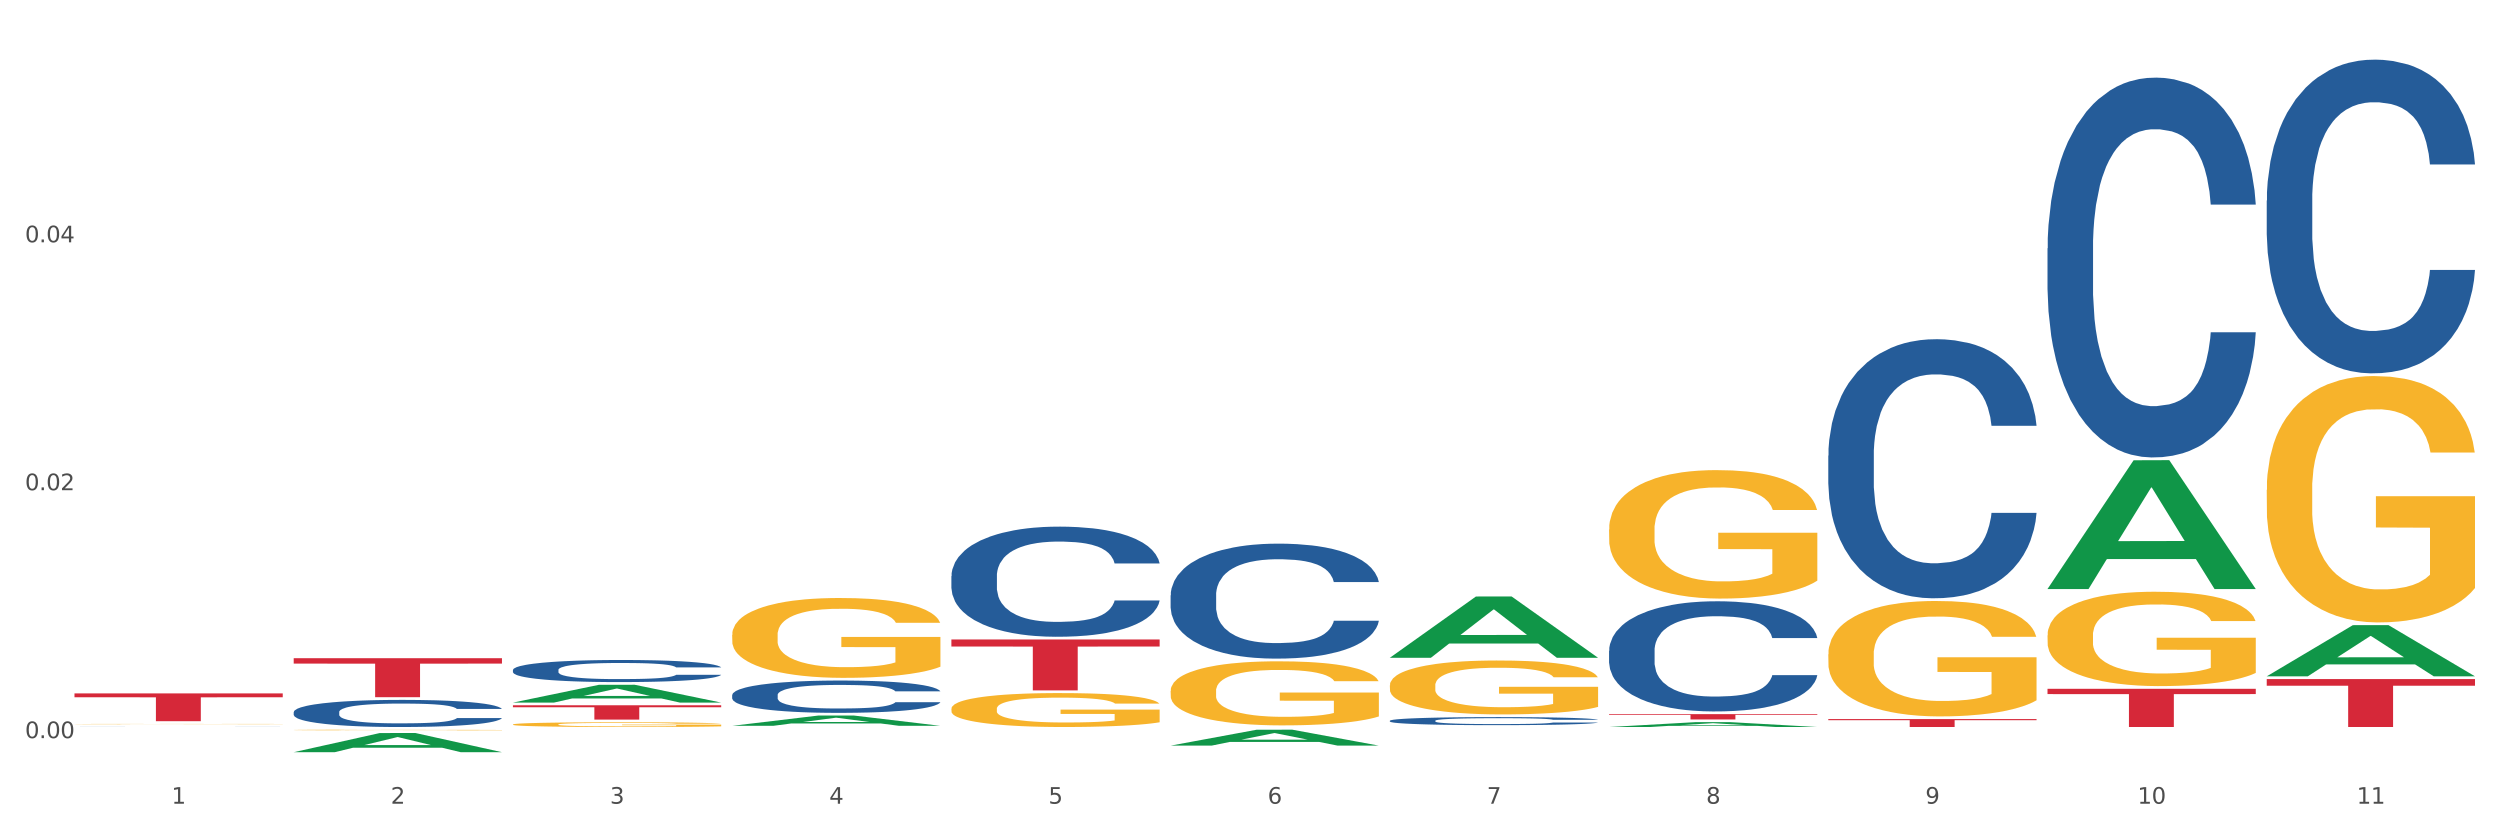 <?xml version="1.0" encoding="utf-8" standalone="no"?>
<!DOCTYPE svg PUBLIC "-//W3C//DTD SVG 1.1//EN"
  "http://www.w3.org/Graphics/SVG/1.1/DTD/svg11.dtd">
<svg xmlns:xlink="http://www.w3.org/1999/xlink" width="1080pt" height="360pt" viewBox="0 0 1080 360" xmlns="http://www.w3.org/2000/svg" version="1.1">
 <rect x="0" y="0" width="1080" height="360" fill="#333333" stroke="none"/>
 <defs>
  <style type="text/css">*{stroke-linejoin: round; stroke-linecap: butt}</style>
 </defs>
 <g id="figure_1">
  <g id="patch_1">
   <path d="M 0 360 
L 1080 360 
L 1080 0 
L 0 0 
z
" style="fill: #ffffff; stroke: #ffffff; stroke-linejoin: miter"/>
  </g>
  <g id="axes_1">
   <g id="matplotlib.axis_1">
    <g id="xtick_1">
     <g id="text_1">
      <!-- 1 -->
      <g style="fill: #4d4d4d" transform="translate(74.106 347.204) scale(0.096 -0.096)">
       <defs>
        <path id="DejaVuSans-31" d="M 794 531 
L 1825 531 
L 1825 4091 
L 703 3866 
L 703 4441 
L 1819 4666 
L 2450 4666 
L 2450 531 
L 3481 531 
L 3481 0 
L 794 0 
L 794 531 
z
" transform="scale(0.016)"/>
       </defs>
       <use xlink:href="#DejaVuSans-31"/>
      </g>
     </g>
    </g>
    <g id="xtick_2">
     <g id="text_2">
      <!-- 2 -->
      <g style="fill: #4d4d4d" transform="translate(168.812 347.204) scale(0.096 -0.096)">
       <defs>
        <path id="DejaVuSans-32" d="M 1228 531 
L 3431 531 
L 3431 0 
L 469 0 
L 469 531 
Q 828 903 1448 1529 
Q 2069 2156 2228 2338 
Q 2531 2678 2651 2914 
Q 2772 3150 2772 3378 
Q 2772 3750 2511 3984 
Q 2250 4219 1831 4219 
Q 1534 4219 1204 4116 
Q 875 4013 500 3803 
L 500 4441 
Q 881 4594 1212 4672 
Q 1544 4750 1819 4750 
Q 2544 4750 2975 4387 
Q 3406 4025 3406 3419 
Q 3406 3131 3298 2873 
Q 3191 2616 2906 2266 
Q 2828 2175 2409 1742 
Q 1991 1309 1228 531 
z
" transform="scale(0.016)"/>
       </defs>
       <use xlink:href="#DejaVuSans-32"/>
      </g>
     </g>
    </g>
    <g id="xtick_3">
     <g id="text_3">
      <!-- 3 -->
      <g style="fill: #4d4d4d" transform="translate(263.517 347.204) scale(0.096 -0.096)">
       <defs>
        <path id="DejaVuSans-33" d="M 2597 2516 
Q 3050 2419 3304 2112 
Q 3559 1806 3559 1356 
Q 3559 666 3084 287 
Q 2609 -91 1734 -91 
Q 1441 -91 1130 -33 
Q 819 25 488 141 
L 488 750 
Q 750 597 1062 519 
Q 1375 441 1716 441 
Q 2309 441 2620 675 
Q 2931 909 2931 1356 
Q 2931 1769 2642 2001 
Q 2353 2234 1838 2234 
L 1294 2234 
L 1294 2753 
L 1863 2753 
Q 2328 2753 2575 2939 
Q 2822 3125 2822 3475 
Q 2822 3834 2567 4026 
Q 2313 4219 1838 4219 
Q 1578 4219 1281 4162 
Q 984 4106 628 3988 
L 628 4550 
Q 988 4650 1302 4700 
Q 1616 4750 1894 4750 
Q 2613 4750 3031 4423 
Q 3450 4097 3450 3541 
Q 3450 3153 3228 2886 
Q 3006 2619 2597 2516 
z
" transform="scale(0.016)"/>
       </defs>
       <use xlink:href="#DejaVuSans-33"/>
      </g>
     </g>
    </g>
    <g id="xtick_4">
     <g id="text_4">
      <!-- 4 -->
      <g style="fill: #4d4d4d" transform="translate(358.223 347.204) scale(0.096 -0.096)">
       <defs>
        <path id="DejaVuSans-34" d="M 2419 4116 
L 825 1625 
L 2419 1625 
L 2419 4116 
z
M 2253 4666 
L 3047 4666 
L 3047 1625 
L 3713 1625 
L 3713 1100 
L 3047 1100 
L 3047 0 
L 2419 0 
L 2419 1100 
L 313 1100 
L 313 1709 
L 2253 4666 
z
" transform="scale(0.016)"/>
       </defs>
       <use xlink:href="#DejaVuSans-34"/>
      </g>
     </g>
    </g>
    <g id="xtick_5">
     <g id="text_5">
      <!-- 5 -->
      <g style="fill: #4d4d4d" transform="translate(452.928 347.204) scale(0.096 -0.096)">
       <defs>
        <path id="DejaVuSans-35" d="M 691 4666 
L 3169 4666 
L 3169 4134 
L 1269 4134 
L 1269 2991 
Q 1406 3038 1543 3061 
Q 1681 3084 1819 3084 
Q 2600 3084 3056 2656 
Q 3513 2228 3513 1497 
Q 3513 744 3044 326 
Q 2575 -91 1722 -91 
Q 1428 -91 1123 -41 
Q 819 9 494 109 
L 494 744 
Q 775 591 1075 516 
Q 1375 441 1709 441 
Q 2250 441 2565 725 
Q 2881 1009 2881 1497 
Q 2881 1984 2565 2268 
Q 2250 2553 1709 2553 
Q 1456 2553 1204 2497 
Q 953 2441 691 2322 
L 691 4666 
z
" transform="scale(0.016)"/>
       </defs>
       <use xlink:href="#DejaVuSans-35"/>
      </g>
     </g>
    </g>
    <g id="xtick_6">
     <g id="text_6">
      <!-- 6 -->
      <g style="fill: #4d4d4d" transform="translate(547.634 347.204) scale(0.096 -0.096)">
       <defs>
        <path id="DejaVuSans-36" d="M 2113 2584 
Q 1688 2584 1439 2293 
Q 1191 2003 1191 1497 
Q 1191 994 1439 701 
Q 1688 409 2113 409 
Q 2538 409 2786 701 
Q 3034 994 3034 1497 
Q 3034 2003 2786 2293 
Q 2538 2584 2113 2584 
z
M 3366 4563 
L 3366 3988 
Q 3128 4100 2886 4159 
Q 2644 4219 2406 4219 
Q 1781 4219 1451 3797 
Q 1122 3375 1075 2522 
Q 1259 2794 1537 2939 
Q 1816 3084 2150 3084 
Q 2853 3084 3261 2657 
Q 3669 2231 3669 1497 
Q 3669 778 3244 343 
Q 2819 -91 2113 -91 
Q 1303 -91 875 529 
Q 447 1150 447 2328 
Q 447 3434 972 4092 
Q 1497 4750 2381 4750 
Q 2619 4750 2861 4703 
Q 3103 4656 3366 4563 
z
" transform="scale(0.016)"/>
       </defs>
       <use xlink:href="#DejaVuSans-36"/>
      </g>
     </g>
    </g>
    <g id="xtick_7">
     <g id="text_7">
      <!-- 7 -->
      <g style="fill: #4d4d4d" transform="translate(642.339 347.204) scale(0.096 -0.096)">
       <defs>
        <path id="DejaVuSans-37" d="M 525 4666 
L 3525 4666 
L 3525 4397 
L 1831 0 
L 1172 0 
L 2766 4134 
L 525 4134 
L 525 4666 
z
" transform="scale(0.016)"/>
       </defs>
       <use xlink:href="#DejaVuSans-37"/>
      </g>
     </g>
    </g>
    <g id="xtick_8">
     <g id="text_8">
      <!-- 8 -->
      <g style="fill: #4d4d4d" transform="translate(737.044 347.204) scale(0.096 -0.096)">
       <defs>
        <path id="DejaVuSans-38" d="M 2034 2216 
Q 1584 2216 1326 1975 
Q 1069 1734 1069 1313 
Q 1069 891 1326 650 
Q 1584 409 2034 409 
Q 2484 409 2743 651 
Q 3003 894 3003 1313 
Q 3003 1734 2745 1975 
Q 2488 2216 2034 2216 
z
M 1403 2484 
Q 997 2584 770 2862 
Q 544 3141 544 3541 
Q 544 4100 942 4425 
Q 1341 4750 2034 4750 
Q 2731 4750 3128 4425 
Q 3525 4100 3525 3541 
Q 3525 3141 3298 2862 
Q 3072 2584 2669 2484 
Q 3125 2378 3379 2068 
Q 3634 1759 3634 1313 
Q 3634 634 3220 271 
Q 2806 -91 2034 -91 
Q 1263 -91 848 271 
Q 434 634 434 1313 
Q 434 1759 690 2068 
Q 947 2378 1403 2484 
z
M 1172 3481 
Q 1172 3119 1398 2916 
Q 1625 2713 2034 2713 
Q 2441 2713 2670 2916 
Q 2900 3119 2900 3481 
Q 2900 3844 2670 4047 
Q 2441 4250 2034 4250 
Q 1625 4250 1398 4047 
Q 1172 3844 1172 3481 
z
" transform="scale(0.016)"/>
       </defs>
       <use xlink:href="#DejaVuSans-38"/>
      </g>
     </g>
    </g>
    <g id="xtick_9">
     <g id="text_9">
      <!-- 9 -->
      <g style="fill: #4d4d4d" transform="translate(831.75 347.204) scale(0.096 -0.096)">
       <defs>
        <path id="DejaVuSans-39" d="M 703 97 
L 703 672 
Q 941 559 1184 500 
Q 1428 441 1663 441 
Q 2288 441 2617 861 
Q 2947 1281 2994 2138 
Q 2813 1869 2534 1725 
Q 2256 1581 1919 1581 
Q 1219 1581 811 2004 
Q 403 2428 403 3163 
Q 403 3881 828 4315 
Q 1253 4750 1959 4750 
Q 2769 4750 3195 4129 
Q 3622 3509 3622 2328 
Q 3622 1225 3098 567 
Q 2575 -91 1691 -91 
Q 1453 -91 1209 -44 
Q 966 3 703 97 
z
M 1959 2075 
Q 2384 2075 2632 2365 
Q 2881 2656 2881 3163 
Q 2881 3666 2632 3958 
Q 2384 4250 1959 4250 
Q 1534 4250 1286 3958 
Q 1038 3666 1038 3163 
Q 1038 2656 1286 2365 
Q 1534 2075 1959 2075 
z
" transform="scale(0.016)"/>
       </defs>
       <use xlink:href="#DejaVuSans-39"/>
      </g>
     </g>
    </g>
    <g id="xtick_10">
     <g id="text_10">
      <!-- 10 -->
      <g style="fill: #4d4d4d" transform="translate(923.401 347.204) scale(0.096 -0.096)">
       <defs>
        <path id="DejaVuSans-30" d="M 2034 4250 
Q 1547 4250 1301 3770 
Q 1056 3291 1056 2328 
Q 1056 1369 1301 889 
Q 1547 409 2034 409 
Q 2525 409 2770 889 
Q 3016 1369 3016 2328 
Q 3016 3291 2770 3770 
Q 2525 4250 2034 4250 
z
M 2034 4750 
Q 2819 4750 3233 4129 
Q 3647 3509 3647 2328 
Q 3647 1150 3233 529 
Q 2819 -91 2034 -91 
Q 1250 -91 836 529 
Q 422 1150 422 2328 
Q 422 3509 836 4129 
Q 1250 4750 2034 4750 
z
" transform="scale(0.016)"/>
       </defs>
       <use xlink:href="#DejaVuSans-31"/>
       <use xlink:href="#DejaVuSans-30" transform="translate(63.623 0)"/>
      </g>
     </g>
    </g>
    <g id="xtick_11">
     <g id="text_11">
      <!-- 11 -->
      <g style="fill: #4d4d4d" transform="translate(1018.107 347.204) scale(0.096 -0.096)">
       <use xlink:href="#DejaVuSans-31"/>
       <use xlink:href="#DejaVuSans-31" transform="translate(63.623 0)"/>
      </g>
     </g>
    </g>
    <g id="xtick_12"/>
    <g id="xtick_13"/>
    <g id="xtick_14"/>
    <g id="xtick_15"/>
    <g id="xtick_16"/>
    <g id="xtick_17"/>
    <g id="xtick_18"/>
    <g id="xtick_19"/>
    <g id="xtick_20"/>
    <g id="xtick_21"/>
   </g>
   <g id="matplotlib.axis_2">
    <g id="ytick_1">
     <g id="text_12">
      <!-- 0.00 -->
      <g style="fill: #4d4d4d" transform="translate(10.8 318.876) scale(0.096 -0.096)">
       <defs>
        <path id="DejaVuSans-2e" d="M 684 794 
L 1344 794 
L 1344 0 
L 684 0 
L 684 794 
z
" transform="scale(0.016)"/>
       </defs>
       <use xlink:href="#DejaVuSans-30"/>
       <use xlink:href="#DejaVuSans-2e" transform="translate(63.623 0)"/>
       <use xlink:href="#DejaVuSans-30" transform="translate(95.41 0)"/>
       <use xlink:href="#DejaVuSans-30" transform="translate(159.033 0)"/>
      </g>
     </g>
    </g>
    <g id="ytick_2">
     <g id="text_13">
      <!-- 0.02 -->
      <g style="fill: #4d4d4d" transform="translate(10.8 211.775) scale(0.096 -0.096)">
       <use xlink:href="#DejaVuSans-30"/>
       <use xlink:href="#DejaVuSans-2e" transform="translate(63.623 0)"/>
       <use xlink:href="#DejaVuSans-30" transform="translate(95.41 0)"/>
       <use xlink:href="#DejaVuSans-32" transform="translate(159.033 0)"/>
      </g>
     </g>
    </g>
    <g id="ytick_3">
     <g id="text_14">
      <!-- 0.04 -->
      <g style="fill: #4d4d4d" transform="translate(10.8 104.675) scale(0.096 -0.096)">
       <use xlink:href="#DejaVuSans-30"/>
       <use xlink:href="#DejaVuSans-2e" transform="translate(63.623 0)"/>
       <use xlink:href="#DejaVuSans-30" transform="translate(95.41 0)"/>
       <use xlink:href="#DejaVuSans-34" transform="translate(159.033 0)"/>
      </g>
     </g>
    </g>
    <g id="ytick_4"/>
    <g id="ytick_5"/>
    <g id="ytick_6"/>
   </g>
   <g id="PolyCollection_1">
    <path d="M 126.88 324.934 
L 126.973 324.926 
L 164.074 316.673 
L 179.471 316.665 
L 216.851 324.95 
L 199.042 324.95 
L 190.973 323.02 
L 152.666 323.02 
L 152.387 323.051 
L 144.596 324.95 
L 126.88 324.95 
L 126.88 324.934 
L 157.489 321.869 
L 186.15 321.861 
L 171.958 318.431 
L 171.773 318.415 
L 171.587 318.439 
L 157.396 321.861 
L 157.489 321.869 
L 126.88 324.934 
z
" clip-path="url(#p59a711ff9b)" style="fill: #109648"/>
    <path d="M 884.524 297.555 
L 974.495 297.555 
L 974.495 299.85 
L 939.103 299.865 
L 939.103 314.071 
L 919.702 314.071 
L 919.702 299.865 
L 884.524 299.85 
L 884.524 297.57 
L 884.524 297.555 
z
" clip-path="url(#p59a711ff9b)" style="fill: #d62839"/>
    <path d="M 789.819 310.648 
L 879.789 310.648 
L 879.789 311.124 
L 844.398 311.127 
L 844.398 314.071 
L 824.997 314.071 
L 824.997 311.127 
L 789.819 311.124 
L 789.819 310.652 
L 789.819 310.648 
z
" clip-path="url(#p59a711ff9b)" style="fill: #d62839"/>
    <path d="M 695.113 308.505 
L 785.084 308.505 
L 785.084 308.826 
L 749.692 308.828 
L 749.692 310.815 
L 730.291 310.815 
L 730.291 308.828 
L 695.113 308.826 
L 695.113 308.507 
L 695.113 308.505 
z
" clip-path="url(#p59a711ff9b)" style="fill: #d62839"/>
    <path d="M 410.997 276.243 
L 500.967 276.243 
L 500.967 279.301 
L 465.576 279.322 
L 465.576 298.252 
L 446.175 298.252 
L 446.175 279.322 
L 410.997 279.301 
L 410.997 276.264 
L 410.997 276.243 
z
" clip-path="url(#p59a711ff9b)" style="fill: #d62839"/>
    <path d="M 221.586 304.68 
L 311.556 304.68 
L 311.556 305.539 
L 276.165 305.545 
L 276.165 310.863 
L 256.764 310.863 
L 256.764 305.545 
L 221.586 305.539 
L 221.586 304.686 
L 221.586 304.68 
z
" clip-path="url(#p59a711ff9b)" style="fill: #d62839"/>
    <path d="M 126.88 284.341 
L 216.851 284.341 
L 216.851 286.683 
L 181.46 286.699 
L 181.46 301.194 
L 162.058 301.194 
L 162.058 286.699 
L 126.88 286.683 
L 126.88 284.357 
L 126.88 284.341 
z
" clip-path="url(#p59a711ff9b)" style="fill: #d62839"/>
    <path d="M 32.175 312.797 
L 32.281 312.797 
L 32.281 312.792 
L 32.494 312.787 
L 33.556 312.776 
L 35.149 312.767 
L 36.318 312.763 
L 37.486 312.759 
L 38.867 312.755 
L 40.567 312.751 
L 43.647 312.745 
L 45.559 312.742 
L 47.896 312.738 
L 52.145 312.734 
L 55.225 312.731 
L 58.412 312.729 
L 63.617 312.726 
L 67.016 312.725 
L 70.627 312.724 
L 74.983 312.724 
L 78.275 312.724 
L 85.499 312.724 
L 91.659 312.725 
L 94.634 312.726 
L 98.458 312.728 
L 100.476 312.729 
L 103.769 312.732 
L 107.168 312.735 
L 109.505 312.737 
L 113.01 312.742 
L 115.666 312.747 
L 118.109 312.753 
L 119.383 312.758 
L 120.339 312.761 
L 121.189 312.766 
L 122.039 312.773 
L 102.919 312.773 
L 102.175 312.768 
L 101.007 312.763 
L 99.307 312.759 
L 97.82 312.756 
L 95.271 312.752 
L 92.934 312.75 
L 90.491 312.748 
L 87.517 312.746 
L 85.18 312.746 
L 81.887 312.745 
L 75.407 312.745 
L 71.052 312.746 
L 68.078 312.748 
L 66.166 312.749 
L 64.467 312.751 
L 62.555 312.753 
L 60.324 312.756 
L 58.731 312.759 
L 57.137 312.762 
L 55.863 312.766 
L 54.694 312.77 
L 53.738 312.774 
L 52.995 312.778 
L 52.357 312.784 
L 51.826 312.793 
L 51.826 312.813 
L 52.039 312.818 
L 52.57 312.824 
L 53.207 312.828 
L 54.269 312.833 
L 55.225 312.837 
L 57.031 312.842 
L 59.049 312.847 
L 60.643 312.849 
L 62.236 312.852 
L 64.998 312.855 
L 68.078 312.858 
L 70.734 312.859 
L 74.345 312.861 
L 76.788 312.861 
L 78.913 312.861 
L 84.118 312.861 
L 87.835 312.861 
L 91.978 312.86 
L 95.165 312.859 
L 97.82 312.857 
L 100.795 312.854 
L 102.707 312.852 
L 102.707 312.822 
L 79.338 312.821 
L 79.338 312.801 
L 122.145 312.801 
L 122.145 312.861 
L 120.339 312.864 
L 118.321 312.866 
L 116.197 312.869 
L 113.01 312.872 
L 109.186 312.875 
L 105.787 312.877 
L 102.175 312.879 
L 97.927 312.88 
L 92.403 312.882 
L 89.004 312.882 
L 84.755 312.883 
L 79.763 312.883 
L 75.407 312.883 
L 71.159 312.882 
L 66.697 312.881 
L 62.342 312.879 
L 59.049 312.877 
L 55.756 312.874 
L 52.251 312.871 
L 49.489 312.868 
L 47.365 312.866 
L 45.028 312.862 
L 42.479 312.858 
L 40.567 312.854 
L 38.867 312.85 
L 37.061 312.845 
L 35.787 312.84 
L 34.512 312.835 
L 33.768 312.831 
L 32.919 312.824 
L 32.281 312.815 
L 32.175 312.797 
z
" clip-path="url(#p59a711ff9b)" style="fill: #f7b32b"/>
    <path d="M 32.175 299.556 
L 122.145 299.556 
L 122.145 301.225 
L 86.754 301.236 
L 86.754 311.566 
L 67.353 311.566 
L 67.353 301.236 
L 32.175 301.225 
L 32.175 299.567 
L 32.175 299.556 
z
" clip-path="url(#p59a711ff9b)" style="fill: #d62839"/>
    <path d="M 32.175 314.054 
L 32.281 314.054 
L 32.281 314.053 
L 32.6 314.052 
L 33.77 314.05 
L 35.259 314.049 
L 37.811 314.047 
L 39.194 314.047 
L 41.002 314.046 
L 44.724 314.044 
L 48.978 314.043 
L 51.956 314.043 
L 54.189 314.042 
L 59.187 314.042 
L 62.059 314.041 
L 65.036 314.041 
L 67.589 314.041 
L 71.843 314.041 
L 75.246 314.041 
L 79.181 314.041 
L 82.477 314.041 
L 86.838 314.041 
L 93.219 314.041 
L 95.665 314.041 
L 98.961 314.042 
L 102.365 314.042 
L 105.13 314.043 
L 108.32 314.043 
L 111.617 314.044 
L 114.807 314.045 
L 117.041 314.046 
L 118.848 314.047 
L 120.444 314.048 
L 121.613 314.05 
L 122.145 314.051 
L 102.684 314.051 
L 102.152 314.05 
L 101.088 314.049 
L 100.025 314.048 
L 98.855 314.047 
L 97.047 314.047 
L 95.452 314.046 
L 92.793 314.046 
L 90.347 314.045 
L 88.327 314.045 
L 85.881 314.045 
L 80.67 314.045 
L 76.947 314.045 
L 74.608 314.045 
L 71.736 314.045 
L 69.29 314.045 
L 66.419 314.045 
L 64.186 314.046 
L 61.952 314.046 
L 60.676 314.047 
L 58.762 314.047 
L 57.486 314.048 
L 55.784 314.049 
L 54.827 314.049 
L 53.126 314.051 
L 52.381 314.052 
L 52.062 314.053 
L 51.849 314.054 
L 51.849 314.058 
L 52.487 314.06 
L 53.019 314.061 
L 53.87 314.061 
L 55.465 314.063 
L 57.805 314.064 
L 60.251 314.065 
L 62.271 314.065 
L 64.186 314.066 
L 66.1 314.066 
L 68.44 314.066 
L 70.354 314.066 
L 73.225 314.066 
L 76.628 314.067 
L 79.287 314.067 
L 84.711 314.066 
L 87.157 314.066 
L 89.496 314.066 
L 92.049 314.066 
L 94.069 314.065 
L 95.239 314.065 
L 97.153 314.065 
L 98.642 314.064 
L 99.919 314.064 
L 100.769 314.063 
L 101.726 314.062 
L 102.471 314.061 
L 102.684 314.061 
L 122.145 314.061 
L 121.72 314.062 
L 120.975 314.063 
L 119.487 314.064 
L 118.317 314.065 
L 116.509 314.066 
L 114.595 314.066 
L 111.936 314.067 
L 109.49 314.068 
L 106.937 314.068 
L 104.172 314.069 
L 99.174 314.07 
L 97.366 314.07 
L 93.538 314.07 
L 90.56 314.07 
L 86.2 314.07 
L 81.733 314.071 
L 77.054 314.071 
L 72.906 314.071 
L 68.333 314.07 
L 65.462 314.07 
L 62.271 314.07 
L 58.549 314.07 
L 55.04 314.069 
L 51.743 314.069 
L 48.659 314.068 
L 45.788 314.067 
L 42.065 314.066 
L 39.3 314.065 
L 37.28 314.064 
L 35.897 314.063 
L 34.515 314.062 
L 33.77 314.061 
L 32.6 314.059 
L 32.175 314.057 
L 32.175 314.054 
z
" clip-path="url(#p59a711ff9b)" style="fill: #255c99"/>
    <path d="M 126.88 307.617 
L 126.987 307.607 
L 126.987 307.307 
L 127.306 306.9 
L 128.476 306.151 
L 129.965 305.584 
L 132.517 304.921 
L 133.899 304.642 
L 135.707 304.332 
L 139.43 303.829 
L 143.683 303.401 
L 146.661 303.166 
L 148.894 303.016 
L 153.893 302.748 
L 156.764 302.63 
L 159.742 302.534 
L 162.294 302.47 
L 166.548 302.395 
L 169.951 302.363 
L 173.886 302.352 
L 177.183 302.363 
L 181.543 302.406 
L 187.924 302.534 
L 190.37 302.609 
L 193.667 302.737 
L 197.07 302.909 
L 199.835 303.08 
L 203.025 303.326 
L 206.322 303.647 
L 209.513 304.054 
L 211.746 304.428 
L 213.554 304.824 
L 215.149 305.306 
L 216.319 305.83 
L 216.851 306.269 
L 197.389 306.269 
L 196.857 305.873 
L 195.794 305.445 
L 194.73 305.156 
L 193.561 304.921 
L 191.753 304.653 
L 190.157 304.482 
L 187.499 304.279 
L 185.053 304.15 
L 183.032 304.075 
L 180.586 304.011 
L 175.375 303.947 
L 171.653 303.947 
L 169.313 303.968 
L 166.442 304.022 
L 163.996 304.097 
L 161.124 304.225 
L 158.891 304.364 
L 156.658 304.546 
L 155.382 304.674 
L 153.467 304.91 
L 152.191 305.103 
L 150.49 305.434 
L 149.533 305.67 
L 147.831 306.28 
L 147.087 306.729 
L 146.768 307.04 
L 146.555 307.382 
L 146.555 309.052 
L 147.193 309.801 
L 147.725 310.122 
L 148.575 310.486 
L 150.171 310.956 
L 152.51 311.417 
L 154.956 311.748 
L 156.977 311.952 
L 158.891 312.101 
L 160.805 312.219 
L 163.145 312.326 
L 165.059 312.39 
L 167.931 312.455 
L 171.334 312.487 
L 173.993 312.487 
L 179.416 312.433 
L 181.862 312.38 
L 184.202 312.305 
L 186.754 312.187 
L 188.775 312.059 
L 189.945 311.962 
L 191.859 311.759 
L 193.348 311.545 
L 194.624 311.299 
L 195.475 311.085 
L 196.432 310.764 
L 197.176 310.4 
L 197.389 310.207 
L 216.851 310.207 
L 216.425 310.593 
L 215.681 310.967 
L 214.192 311.47 
L 213.022 311.759 
L 211.214 312.112 
L 209.3 312.412 
L 206.641 312.744 
L 204.195 312.99 
L 201.643 313.204 
L 198.878 313.396 
L 193.88 313.664 
L 192.072 313.739 
L 188.243 313.867 
L 185.265 313.942 
L 180.905 314.017 
L 176.439 314.06 
L 171.759 314.071 
L 167.612 314.049 
L 163.039 313.985 
L 160.167 313.921 
L 156.977 313.824 
L 153.255 313.675 
L 149.745 313.493 
L 146.448 313.279 
L 143.364 313.033 
L 140.493 312.754 
L 136.771 312.294 
L 134.006 311.845 
L 131.985 311.427 
L 130.603 311.074 
L 129.22 310.625 
L 128.476 310.314 
L 127.306 309.565 
L 126.88 308.87 
L 126.88 307.617 
z
" clip-path="url(#p59a711ff9b)" style="fill: #255c99"/>
    <path d="M 221.586 289.403 
L 221.692 289.394 
L 221.692 289.15 
L 222.011 288.818 
L 223.181 288.208 
L 224.67 287.746 
L 227.222 287.205 
L 228.605 286.979 
L 230.413 286.726 
L 234.135 286.316 
L 238.389 285.967 
L 241.367 285.775 
L 243.6 285.653 
L 248.598 285.435 
L 251.47 285.339 
L 254.447 285.261 
L 257 285.208 
L 261.254 285.147 
L 264.657 285.121 
L 268.592 285.113 
L 271.888 285.121 
L 276.249 285.156 
L 282.63 285.261 
L 285.076 285.322 
L 288.372 285.426 
L 291.775 285.566 
L 294.541 285.705 
L 297.731 285.906 
L 301.028 286.168 
L 304.218 286.499 
L 306.451 286.804 
L 308.259 287.127 
L 309.855 287.519 
L 311.024 287.946 
L 311.556 288.304 
L 292.095 288.304 
L 291.563 287.981 
L 290.499 287.633 
L 289.436 287.397 
L 288.266 287.205 
L 286.458 286.987 
L 284.863 286.848 
L 282.204 286.682 
L 279.758 286.577 
L 277.738 286.516 
L 275.292 286.464 
L 270.081 286.412 
L 266.358 286.412 
L 264.019 286.429 
L 261.147 286.473 
L 258.701 286.534 
L 255.83 286.638 
L 253.597 286.752 
L 251.363 286.9 
L 250.087 287.005 
L 248.173 287.197 
L 246.897 287.353 
L 245.195 287.624 
L 244.238 287.816 
L 242.536 288.313 
L 241.792 288.679 
L 241.473 288.932 
L 241.26 289.211 
L 241.26 290.571 
L 241.898 291.181 
L 242.43 291.443 
L 243.281 291.739 
L 244.876 292.123 
L 247.216 292.498 
L 249.662 292.768 
L 251.682 292.934 
L 253.597 293.056 
L 255.511 293.152 
L 257.851 293.239 
L 259.765 293.292 
L 262.636 293.344 
L 266.039 293.37 
L 268.698 293.37 
L 274.122 293.326 
L 276.568 293.283 
L 278.907 293.222 
L 281.46 293.126 
L 283.48 293.021 
L 284.65 292.943 
L 286.564 292.777 
L 288.053 292.603 
L 289.329 292.402 
L 290.18 292.228 
L 291.137 291.966 
L 291.882 291.67 
L 292.095 291.513 
L 311.556 291.513 
L 311.131 291.827 
L 310.386 292.132 
L 308.897 292.542 
L 307.728 292.777 
L 305.92 293.065 
L 304.005 293.309 
L 301.347 293.579 
L 298.901 293.78 
L 296.348 293.954 
L 293.583 294.111 
L 288.585 294.329 
L 286.777 294.39 
L 282.949 294.495 
L 279.971 294.556 
L 275.611 294.617 
L 271.144 294.652 
L 266.465 294.661 
L 262.317 294.643 
L 257.744 294.591 
L 254.873 294.538 
L 251.682 294.46 
L 247.96 294.338 
L 244.451 294.19 
L 241.154 294.015 
L 238.07 293.815 
L 235.198 293.588 
L 231.476 293.213 
L 228.711 292.847 
L 226.691 292.507 
L 225.308 292.219 
L 223.926 291.853 
L 223.181 291.6 
L 222.011 290.99 
L 221.586 290.423 
L 221.586 289.403 
z
" clip-path="url(#p59a711ff9b)" style="fill: #255c99"/>
    <path d="M 316.291 300.267 
L 316.398 300.255 
L 316.398 299.898 
L 316.717 299.413 
L 317.887 298.52 
L 319.376 297.845 
L 321.928 297.054 
L 323.31 296.722 
L 325.118 296.353 
L 328.84 295.753 
L 333.094 295.243 
L 336.072 294.963 
L 338.305 294.784 
L 343.304 294.465 
L 346.175 294.325 
L 349.153 294.21 
L 351.705 294.134 
L 355.959 294.045 
L 359.362 294.006 
L 363.297 293.994 
L 366.594 294.006 
L 370.954 294.057 
L 377.335 294.21 
L 379.781 294.3 
L 383.078 294.453 
L 386.481 294.657 
L 389.246 294.861 
L 392.436 295.154 
L 395.733 295.537 
L 398.924 296.021 
L 401.157 296.467 
L 402.965 296.939 
L 404.56 297.513 
L 405.73 298.138 
L 406.262 298.661 
L 386.8 298.661 
L 386.268 298.189 
L 385.205 297.679 
L 384.141 297.335 
L 382.971 297.054 
L 381.164 296.735 
L 379.568 296.531 
L 376.91 296.289 
L 374.464 296.136 
L 372.443 296.047 
L 369.997 295.97 
L 364.786 295.894 
L 361.064 295.894 
L 358.724 295.919 
L 355.853 295.983 
L 353.407 296.072 
L 350.535 296.225 
L 348.302 296.391 
L 346.069 296.608 
L 344.793 296.761 
L 342.878 297.041 
L 341.602 297.271 
L 339.901 297.666 
L 338.944 297.947 
L 337.242 298.673 
L 336.498 299.209 
L 336.178 299.579 
L 335.966 299.987 
L 335.966 301.976 
L 336.604 302.869 
L 337.136 303.251 
L 337.986 303.685 
L 339.582 304.246 
L 341.921 304.794 
L 344.367 305.19 
L 346.388 305.432 
L 348.302 305.61 
L 350.216 305.751 
L 352.556 305.878 
L 354.47 305.955 
L 357.342 306.031 
L 360.745 306.069 
L 363.403 306.069 
L 368.827 306.006 
L 371.273 305.942 
L 373.613 305.853 
L 376.165 305.712 
L 378.186 305.559 
L 379.356 305.445 
L 381.27 305.202 
L 382.759 304.947 
L 384.035 304.654 
L 384.886 304.399 
L 385.843 304.016 
L 386.587 303.583 
L 386.8 303.353 
L 406.262 303.353 
L 405.836 303.812 
L 405.092 304.259 
L 403.603 304.858 
L 402.433 305.202 
L 400.625 305.623 
L 398.711 305.98 
L 396.052 306.376 
L 393.606 306.669 
L 391.054 306.924 
L 388.289 307.153 
L 383.291 307.472 
L 381.483 307.561 
L 377.654 307.714 
L 374.676 307.804 
L 370.316 307.893 
L 365.849 307.944 
L 361.17 307.957 
L 357.023 307.931 
L 352.45 307.855 
L 349.578 307.778 
L 346.388 307.663 
L 342.666 307.485 
L 339.156 307.268 
L 335.859 307.013 
L 332.775 306.72 
L 329.904 306.388 
L 326.182 305.84 
L 323.417 305.304 
L 321.396 304.807 
L 320.014 304.386 
L 318.631 303.851 
L 317.887 303.481 
L 316.717 302.588 
L 316.291 301.759 
L 316.291 300.267 
z
" clip-path="url(#p59a711ff9b)" style="fill: #255c99"/>
    <path d="M 410.997 248.882 
L 411.103 248.838 
L 411.103 247.621 
L 411.422 245.97 
L 412.592 242.928 
L 414.081 240.625 
L 416.633 237.931 
L 418.016 236.801 
L 419.824 235.541 
L 423.546 233.498 
L 427.8 231.76 
L 430.778 230.804 
L 433.011 230.196 
L 438.009 229.11 
L 440.881 228.632 
L 443.858 228.24 
L 446.411 227.98 
L 450.665 227.676 
L 454.068 227.545 
L 458.003 227.502 
L 461.299 227.545 
L 465.66 227.719 
L 472.041 228.24 
L 474.487 228.545 
L 477.783 229.066 
L 481.186 229.761 
L 483.951 230.457 
L 487.142 231.456 
L 490.439 232.76 
L 493.629 234.411 
L 495.862 235.932 
L 497.67 237.54 
L 499.266 239.495 
L 500.435 241.625 
L 500.967 243.406 
L 481.505 243.406 
L 480.974 241.798 
L 479.91 240.06 
L 478.847 238.887 
L 477.677 237.931 
L 475.869 236.845 
L 474.274 236.149 
L 471.615 235.324 
L 469.169 234.802 
L 467.149 234.498 
L 464.703 234.237 
L 459.491 233.977 
L 455.769 233.977 
L 453.43 234.063 
L 450.558 234.281 
L 448.112 234.585 
L 445.241 235.106 
L 443.008 235.671 
L 440.774 236.41 
L 439.498 236.931 
L 437.584 237.887 
L 436.308 238.67 
L 434.606 240.017 
L 433.649 240.973 
L 431.947 243.45 
L 431.203 245.275 
L 430.884 246.535 
L 430.671 247.926 
L 430.671 254.705 
L 431.309 257.746 
L 431.841 259.05 
L 432.692 260.528 
L 434.287 262.44 
L 436.627 264.308 
L 439.073 265.655 
L 441.093 266.481 
L 443.008 267.089 
L 444.922 267.567 
L 447.262 268.002 
L 449.176 268.263 
L 452.047 268.523 
L 455.45 268.654 
L 458.109 268.654 
L 463.533 268.436 
L 465.979 268.219 
L 468.318 267.915 
L 470.871 267.437 
L 472.891 266.915 
L 474.061 266.524 
L 475.975 265.699 
L 477.464 264.83 
L 478.74 263.83 
L 479.591 262.961 
L 480.548 261.657 
L 481.293 260.18 
L 481.505 259.398 
L 500.967 259.398 
L 500.542 260.962 
L 499.797 262.483 
L 498.308 264.525 
L 497.139 265.699 
L 495.331 267.133 
L 493.416 268.349 
L 490.758 269.697 
L 488.312 270.696 
L 485.759 271.565 
L 482.994 272.347 
L 477.996 273.434 
L 476.188 273.738 
L 472.36 274.259 
L 469.382 274.564 
L 465.022 274.868 
L 460.555 275.042 
L 455.876 275.085 
L 451.728 274.998 
L 447.155 274.737 
L 444.284 274.477 
L 441.093 274.086 
L 437.371 273.477 
L 433.862 272.738 
L 430.565 271.869 
L 427.481 270.87 
L 424.609 269.74 
L 420.887 267.871 
L 418.122 266.046 
L 416.102 264.352 
L 414.719 262.918 
L 413.337 261.092 
L 412.592 259.832 
L 411.422 256.79 
L 410.997 253.966 
L 410.997 248.882 
z
" clip-path="url(#p59a711ff9b)" style="fill: #255c99"/>
    <path d="M 505.702 257.171 
L 505.809 257.126 
L 505.809 255.855 
L 506.128 254.131 
L 507.298 250.956 
L 508.786 248.551 
L 511.339 245.738 
L 512.721 244.559 
L 514.529 243.243 
L 518.251 241.111 
L 522.505 239.296 
L 525.483 238.298 
L 527.716 237.663 
L 532.715 236.529 
L 535.586 236.03 
L 538.564 235.621 
L 541.116 235.349 
L 545.37 235.031 
L 548.773 234.895 
L 552.708 234.85 
L 556.005 234.895 
L 560.365 235.077 
L 566.746 235.621 
L 569.192 235.939 
L 572.489 236.483 
L 575.892 237.209 
L 578.657 237.935 
L 581.847 238.978 
L 585.144 240.339 
L 588.335 242.063 
L 590.568 243.651 
L 592.376 245.33 
L 593.971 247.371 
L 595.141 249.595 
L 595.673 251.455 
L 576.211 251.455 
L 575.679 249.776 
L 574.616 247.961 
L 573.552 246.736 
L 572.382 245.738 
L 570.575 244.604 
L 568.979 243.878 
L 566.321 243.016 
L 563.875 242.472 
L 561.854 242.154 
L 559.408 241.882 
L 554.197 241.61 
L 550.475 241.61 
L 548.135 241.701 
L 545.264 241.927 
L 542.818 242.245 
L 539.946 242.789 
L 537.713 243.379 
L 535.48 244.15 
L 534.204 244.695 
L 532.289 245.693 
L 531.013 246.51 
L 529.312 247.916 
L 528.354 248.914 
L 526.653 251.5 
L 525.908 253.405 
L 525.589 254.721 
L 525.377 256.173 
L 525.377 263.25 
L 526.015 266.426 
L 526.547 267.787 
L 527.397 269.329 
L 528.993 271.326 
L 531.332 273.276 
L 533.778 274.683 
L 535.799 275.545 
L 537.713 276.18 
L 539.627 276.679 
L 541.967 277.133 
L 543.881 277.405 
L 546.753 277.677 
L 550.156 277.813 
L 552.814 277.813 
L 558.238 277.586 
L 560.684 277.36 
L 563.024 277.042 
L 565.576 276.543 
L 567.597 275.999 
L 568.767 275.59 
L 570.681 274.728 
L 572.17 273.821 
L 573.446 272.777 
L 574.297 271.87 
L 575.254 270.509 
L 575.998 268.967 
L 576.211 268.15 
L 595.673 268.15 
L 595.247 269.783 
L 594.503 271.371 
L 593.014 273.503 
L 591.844 274.728 
L 590.036 276.225 
L 588.122 277.496 
L 585.463 278.902 
L 583.017 279.946 
L 580.465 280.853 
L 577.7 281.669 
L 572.701 282.804 
L 570.894 283.121 
L 567.065 283.666 
L 564.087 283.983 
L 559.727 284.301 
L 555.26 284.482 
L 550.581 284.528 
L 546.434 284.437 
L 541.861 284.165 
L 538.989 283.892 
L 535.799 283.484 
L 532.077 282.849 
L 528.567 282.078 
L 525.27 281.17 
L 522.186 280.127 
L 519.315 278.947 
L 515.593 276.997 
L 512.828 275.091 
L 510.807 273.322 
L 509.425 271.825 
L 508.042 269.919 
L 507.298 268.604 
L 506.128 265.428 
L 505.702 262.479 
L 505.702 257.171 
z
" clip-path="url(#p59a711ff9b)" style="fill: #255c99"/>
    <path d="M 600.408 311.351 
L 600.514 311.348 
L 600.514 311.259 
L 600.833 311.138 
L 602.003 310.916 
L 603.492 310.747 
L 606.044 310.55 
L 607.427 310.467 
L 609.235 310.375 
L 612.957 310.225 
L 617.211 310.098 
L 620.189 310.028 
L 622.422 309.984 
L 627.42 309.904 
L 630.292 309.869 
L 633.269 309.841 
L 635.822 309.821 
L 640.076 309.799 
L 643.479 309.79 
L 647.414 309.786 
L 650.71 309.79 
L 655.071 309.802 
L 661.451 309.841 
L 663.897 309.863 
L 667.194 309.901 
L 670.597 309.952 
L 673.362 310.003 
L 676.553 310.076 
L 679.85 310.171 
L 683.04 310.292 
L 685.273 310.403 
L 687.081 310.521 
L 688.677 310.664 
L 689.846 310.82 
L 690.378 310.95 
L 670.916 310.95 
L 670.385 310.833 
L 669.321 310.706 
L 668.258 310.62 
L 667.088 310.55 
L 665.28 310.47 
L 663.685 310.419 
L 661.026 310.359 
L 658.58 310.321 
L 656.559 310.298 
L 654.113 310.279 
L 648.902 310.26 
L 645.18 310.26 
L 642.841 310.267 
L 639.969 310.283 
L 637.523 310.305 
L 634.652 310.343 
L 632.419 310.384 
L 630.185 310.438 
L 628.909 310.477 
L 626.995 310.547 
L 625.719 310.604 
L 624.017 310.702 
L 623.06 310.772 
L 621.358 310.954 
L 620.614 311.087 
L 620.295 311.179 
L 620.082 311.281 
L 620.082 311.777 
L 620.72 312 
L 621.252 312.095 
L 622.103 312.204 
L 623.698 312.344 
L 626.038 312.48 
L 628.484 312.579 
L 630.504 312.639 
L 632.419 312.684 
L 634.333 312.719 
L 636.672 312.751 
L 638.587 312.77 
L 641.458 312.789 
L 644.861 312.798 
L 647.52 312.798 
L 652.944 312.782 
L 655.39 312.767 
L 657.729 312.744 
L 660.282 312.709 
L 662.302 312.671 
L 663.472 312.642 
L 665.386 312.582 
L 666.875 312.518 
L 668.151 312.445 
L 669.002 312.382 
L 669.959 312.286 
L 670.704 312.178 
L 670.916 312.121 
L 690.378 312.121 
L 689.953 312.235 
L 689.208 312.347 
L 687.719 312.496 
L 686.55 312.582 
L 684.742 312.687 
L 682.827 312.776 
L 680.169 312.875 
L 677.723 312.948 
L 675.17 313.011 
L 672.405 313.069 
L 667.407 313.148 
L 665.599 313.17 
L 661.771 313.209 
L 658.793 313.231 
L 654.433 313.253 
L 649.966 313.266 
L 645.287 313.269 
L 641.139 313.263 
L 636.566 313.244 
L 633.695 313.225 
L 630.504 313.196 
L 626.782 313.151 
L 623.273 313.097 
L 619.976 313.034 
L 616.892 312.961 
L 614.02 312.878 
L 610.298 312.741 
L 607.533 312.608 
L 605.513 312.483 
L 604.13 312.379 
L 602.748 312.245 
L 602.003 312.153 
L 600.833 311.93 
L 600.408 311.723 
L 600.408 311.351 
z
" clip-path="url(#p59a711ff9b)" style="fill: #255c99"/>
    <path d="M 979.23 86.655 
L 979.336 86.531 
L 979.336 83.065 
L 979.655 78.362 
L 980.825 69.698 
L 982.314 63.138 
L 984.866 55.464 
L 986.249 52.246 
L 988.057 48.657 
L 991.779 42.84 
L 996.033 37.889 
L 999.01 35.166 
L 1001.244 33.433 
L 1006.242 30.339 
L 1009.114 28.978 
L 1012.091 27.864 
L 1014.644 27.121 
L 1018.898 26.255 
L 1022.301 25.883 
L 1026.236 25.759 
L 1029.532 25.883 
L 1033.893 26.378 
L 1040.273 27.864 
L 1042.719 28.73 
L 1046.016 30.215 
L 1049.419 32.196 
L 1052.184 34.176 
L 1055.375 37.023 
L 1058.672 40.736 
L 1061.862 45.439 
L 1064.095 49.771 
L 1065.903 54.351 
L 1067.498 59.92 
L 1068.668 65.985 
L 1069.2 71.06 
L 1049.738 71.06 
L 1049.207 66.48 
L 1048.143 61.529 
L 1047.08 58.187 
L 1045.91 55.464 
L 1044.102 52.37 
L 1042.507 50.39 
L 1039.848 48.038 
L 1037.402 46.553 
L 1035.381 45.687 
L 1032.935 44.944 
L 1027.724 44.201 
L 1024.002 44.201 
L 1021.663 44.449 
L 1018.791 45.068 
L 1016.345 45.934 
L 1013.474 47.419 
L 1011.24 49.028 
L 1009.007 51.133 
L 1007.731 52.618 
L 1005.817 55.341 
L 1004.541 57.569 
L 1002.839 61.405 
L 1001.882 64.128 
L 1000.18 71.183 
L 999.436 76.382 
L 999.117 79.971 
L 998.904 83.932 
L 998.904 103.24 
L 999.542 111.904 
L 1000.074 115.617 
L 1000.925 119.825 
L 1002.52 125.271 
L 1004.86 130.593 
L 1007.306 134.43 
L 1009.326 136.782 
L 1011.24 138.515 
L 1013.155 139.876 
L 1015.494 141.114 
L 1017.409 141.856 
L 1020.28 142.599 
L 1023.683 142.97 
L 1026.342 142.97 
L 1031.766 142.352 
L 1034.212 141.733 
L 1036.551 140.866 
L 1039.104 139.505 
L 1041.124 138.02 
L 1042.294 136.906 
L 1044.208 134.554 
L 1045.697 132.079 
L 1046.973 129.232 
L 1047.824 126.756 
L 1048.781 123.043 
L 1049.526 118.835 
L 1049.738 116.607 
L 1069.2 116.607 
L 1068.775 121.063 
L 1068.03 125.395 
L 1066.541 131.212 
L 1065.371 134.554 
L 1063.564 138.638 
L 1061.649 142.104 
L 1058.991 145.941 
L 1056.545 148.788 
L 1053.992 151.263 
L 1051.227 153.491 
L 1046.229 156.585 
L 1044.421 157.452 
L 1040.592 158.937 
L 1037.615 159.803 
L 1033.254 160.67 
L 1028.788 161.165 
L 1024.109 161.288 
L 1019.961 161.041 
L 1015.388 160.298 
L 1012.517 159.556 
L 1009.326 158.442 
L 1005.604 156.709 
L 1002.095 154.605 
L 998.798 152.129 
L 995.714 149.283 
L 992.842 146.065 
L 989.12 140.743 
L 986.355 135.544 
L 984.334 130.717 
L 982.952 126.633 
L 981.569 121.434 
L 980.825 117.845 
L 979.655 109.181 
L 979.23 101.136 
L 979.23 86.655 
z
" clip-path="url(#p59a711ff9b)" style="fill: #255c99"/>
    <path d="M 884.524 107.26 
L 884.631 107.11 
L 884.631 102.914 
L 884.95 97.22 
L 886.12 86.73 
L 887.608 78.788 
L 890.161 69.497 
L 891.543 65.601 
L 893.351 61.255 
L 897.073 54.212 
L 901.327 48.217 
L 904.305 44.921 
L 906.538 42.823 
L 911.537 39.076 
L 914.408 37.428 
L 917.386 36.079 
L 919.938 35.18 
L 924.192 34.131 
L 927.595 33.682 
L 931.53 33.532 
L 934.827 33.682 
L 939.187 34.281 
L 945.568 36.079 
L 948.014 37.128 
L 951.311 38.927 
L 954.714 41.324 
L 957.479 43.722 
L 960.669 47.168 
L 963.966 51.664 
L 967.157 57.359 
L 969.39 62.604 
L 971.198 68.148 
L 972.793 74.892 
L 973.963 82.234 
L 974.495 88.378 
L 955.033 88.378 
L 954.501 82.834 
L 953.438 76.84 
L 952.374 72.794 
L 951.204 69.497 
L 949.396 65.75 
L 947.801 63.353 
L 945.143 60.506 
L 942.697 58.707 
L 940.676 57.658 
L 938.23 56.759 
L 933.019 55.86 
L 929.297 55.86 
L 926.957 56.16 
L 924.086 56.909 
L 921.64 57.958 
L 918.768 59.756 
L 916.535 61.704 
L 914.302 64.252 
L 913.026 66.05 
L 911.111 69.347 
L 909.835 72.044 
L 908.134 76.69 
L 907.176 79.987 
L 905.475 88.528 
L 904.73 94.822 
L 904.411 99.168 
L 904.199 103.963 
L 904.199 127.341 
L 904.837 137.83 
L 905.368 142.326 
L 906.219 147.421 
L 907.814 154.015 
L 910.154 160.459 
L 912.6 165.104 
L 914.621 167.951 
L 916.535 170.049 
L 918.449 171.698 
L 920.789 173.196 
L 922.703 174.095 
L 925.575 174.994 
L 928.978 175.444 
L 931.636 175.444 
L 937.06 174.695 
L 939.506 173.945 
L 941.846 172.896 
L 944.398 171.248 
L 946.419 169.45 
L 947.589 168.101 
L 949.503 165.254 
L 950.992 162.257 
L 952.268 158.81 
L 953.119 155.813 
L 954.076 151.317 
L 954.82 146.222 
L 955.033 143.525 
L 974.495 143.525 
L 974.069 148.92 
L 973.325 154.165 
L 971.836 161.208 
L 970.666 165.254 
L 968.858 170.199 
L 966.944 174.395 
L 964.285 179.04 
L 961.839 182.487 
L 959.287 185.484 
L 956.522 188.182 
L 951.523 191.928 
L 949.715 192.977 
L 945.887 194.775 
L 942.909 195.824 
L 938.549 196.873 
L 934.082 197.473 
L 929.403 197.622 
L 925.256 197.323 
L 920.683 196.424 
L 917.811 195.524 
L 914.621 194.176 
L 910.899 192.078 
L 907.389 189.53 
L 904.092 186.533 
L 901.008 183.087 
L 898.137 179.19 
L 894.415 172.747 
L 891.65 166.453 
L 889.629 160.608 
L 888.246 155.663 
L 886.864 149.369 
L 886.12 145.023 
L 884.95 134.534 
L 884.524 124.793 
L 884.524 107.26 
z
" clip-path="url(#p59a711ff9b)" style="fill: #255c99"/>
    <path d="M 979.23 293.345 
L 1069.2 293.345 
L 1069.2 296.225 
L 1033.809 296.244 
L 1033.809 314.071 
L 1014.408 314.071 
L 1014.408 296.244 
L 979.23 296.225 
L 979.23 293.364 
L 979.23 293.345 
z
" clip-path="url(#p59a711ff9b)" style="fill: #d62839"/>
    <path d="M 789.819 196.826 
L 789.925 196.724 
L 789.925 193.862 
L 790.244 189.977 
L 791.414 182.822 
L 792.903 177.404 
L 795.455 171.066 
L 796.838 168.409 
L 798.646 165.444 
L 802.368 160.64 
L 806.622 156.551 
L 809.6 154.302 
L 811.833 152.871 
L 816.831 150.315 
L 819.703 149.191 
L 822.68 148.271 
L 825.233 147.658 
L 829.487 146.942 
L 832.89 146.635 
L 836.825 146.533 
L 840.121 146.635 
L 844.482 147.044 
L 850.862 148.271 
L 853.308 148.987 
L 856.605 150.213 
L 860.008 151.849 
L 862.773 153.484 
L 865.964 155.835 
L 869.261 158.902 
L 872.451 162.786 
L 874.684 166.364 
L 876.492 170.146 
L 878.087 174.746 
L 879.257 179.755 
L 879.789 183.946 
L 860.327 183.946 
L 859.796 180.164 
L 858.732 176.075 
L 857.669 173.315 
L 856.499 171.066 
L 854.691 168.511 
L 853.096 166.875 
L 850.437 164.933 
L 847.991 163.706 
L 845.97 162.991 
L 843.524 162.378 
L 838.313 161.764 
L 834.591 161.764 
L 832.252 161.969 
L 829.38 162.48 
L 826.934 163.195 
L 824.063 164.422 
L 821.83 165.751 
L 819.596 167.489 
L 818.32 168.715 
L 816.406 170.964 
L 815.13 172.804 
L 813.428 175.973 
L 812.471 178.222 
L 810.769 184.048 
L 810.025 188.342 
L 809.706 191.306 
L 809.493 194.577 
L 809.493 210.524 
L 810.131 217.679 
L 810.663 220.746 
L 811.514 224.221 
L 813.109 228.719 
L 815.449 233.114 
L 817.895 236.283 
L 819.915 238.226 
L 821.83 239.657 
L 823.744 240.781 
L 826.083 241.803 
L 827.998 242.417 
L 830.869 243.03 
L 834.272 243.337 
L 836.931 243.337 
L 842.355 242.825 
L 844.801 242.314 
L 847.14 241.599 
L 849.693 240.474 
L 851.713 239.248 
L 852.883 238.328 
L 854.797 236.386 
L 856.286 234.341 
L 857.562 231.99 
L 858.413 229.946 
L 859.37 226.879 
L 860.115 223.403 
L 860.327 221.563 
L 879.789 221.563 
L 879.364 225.243 
L 878.619 228.821 
L 877.13 233.626 
L 875.961 236.386 
L 874.153 239.759 
L 872.238 242.621 
L 869.58 245.79 
L 867.134 248.141 
L 864.581 250.185 
L 861.816 252.025 
L 856.818 254.581 
L 855.01 255.296 
L 851.181 256.523 
L 848.204 257.239 
L 843.843 257.954 
L 839.377 258.363 
L 834.698 258.465 
L 830.55 258.261 
L 825.977 257.648 
L 823.106 257.034 
L 819.915 256.114 
L 816.193 254.683 
L 812.684 252.945 
L 809.387 250.901 
L 806.303 248.55 
L 803.431 245.892 
L 799.709 241.497 
L 796.944 237.203 
L 794.924 233.217 
L 793.541 229.843 
L 792.158 225.55 
L 791.414 222.586 
L 790.244 215.43 
L 789.819 208.786 
L 789.819 196.826 
z
" clip-path="url(#p59a711ff9b)" style="fill: #255c99"/>
    <path d="M 695.113 281.135 
L 695.22 281.092 
L 695.22 279.875 
L 695.539 278.223 
L 696.709 275.18 
L 698.197 272.876 
L 700.75 270.181 
L 702.132 269.051 
L 703.94 267.79 
L 707.662 265.747 
L 711.916 264.008 
L 714.894 263.052 
L 717.127 262.443 
L 722.126 261.357 
L 724.997 260.878 
L 727.975 260.487 
L 730.527 260.226 
L 734.781 259.922 
L 738.184 259.792 
L 742.119 259.748 
L 745.416 259.792 
L 749.776 259.966 
L 756.157 260.487 
L 758.603 260.791 
L 761.9 261.313 
L 765.303 262.009 
L 768.068 262.704 
L 771.258 263.704 
L 774.555 265.008 
L 777.746 266.66 
L 779.979 268.181 
L 781.787 269.79 
L 783.382 271.746 
L 784.552 273.876 
L 785.084 275.658 
L 765.622 275.658 
L 765.09 274.05 
L 764.027 272.311 
L 762.963 271.137 
L 761.793 270.181 
L 759.985 269.094 
L 758.39 268.399 
L 755.732 267.573 
L 753.286 267.051 
L 751.265 266.747 
L 748.819 266.486 
L 743.608 266.225 
L 739.886 266.225 
L 737.546 266.312 
L 734.675 266.529 
L 732.229 266.834 
L 729.357 267.355 
L 727.124 267.92 
L 724.891 268.659 
L 723.615 269.181 
L 721.7 270.137 
L 720.424 270.92 
L 718.723 272.267 
L 717.765 273.224 
L 716.064 275.702 
L 715.319 277.527 
L 715 278.788 
L 714.788 280.179 
L 714.788 286.96 
L 715.426 290.003 
L 715.958 291.307 
L 716.808 292.785 
L 718.404 294.698 
L 720.743 296.567 
L 723.189 297.914 
L 725.21 298.74 
L 727.124 299.349 
L 729.038 299.827 
L 731.378 300.262 
L 733.292 300.523 
L 736.164 300.783 
L 739.567 300.914 
L 742.225 300.914 
L 747.649 300.697 
L 750.095 300.479 
L 752.435 300.175 
L 754.987 299.697 
L 757.008 299.175 
L 758.178 298.784 
L 760.092 297.958 
L 761.581 297.089 
L 762.857 296.089 
L 763.708 295.219 
L 764.665 293.915 
L 765.409 292.437 
L 765.622 291.655 
L 785.084 291.655 
L 784.658 293.22 
L 783.914 294.741 
L 782.425 296.784 
L 781.255 297.958 
L 779.447 299.392 
L 777.533 300.61 
L 774.874 301.957 
L 772.428 302.957 
L 769.876 303.826 
L 767.111 304.609 
L 762.112 305.696 
L 760.305 306 
L 756.476 306.521 
L 753.498 306.826 
L 749.138 307.13 
L 744.671 307.304 
L 739.992 307.347 
L 735.845 307.26 
L 731.272 307 
L 728.4 306.739 
L 725.21 306.348 
L 721.488 305.739 
L 717.978 305 
L 714.681 304.131 
L 711.597 303.131 
L 708.726 302.001 
L 705.004 300.131 
L 702.239 298.306 
L 700.218 296.61 
L 698.836 295.176 
L 697.453 293.35 
L 696.709 292.09 
L 695.539 289.047 
L 695.113 286.221 
L 695.113 281.135 
z
" clip-path="url(#p59a711ff9b)" style="fill: #255c99"/>
    <path d="M 316.291 274.278 
L 316.398 274.246 
L 316.398 273.112 
L 316.61 272.135 
L 317.672 269.772 
L 319.266 267.819 
L 320.434 266.779 
L 321.603 265.928 
L 322.983 265.078 
L 324.683 264.196 
L 327.763 262.904 
L 329.675 262.242 
L 332.012 261.549 
L 336.261 260.541 
L 339.342 259.974 
L 342.528 259.501 
L 347.733 258.934 
L 351.132 258.682 
L 354.744 258.493 
L 359.099 258.367 
L 362.392 258.335 
L 369.615 258.43 
L 375.776 258.713 
L 378.75 258.934 
L 382.574 259.312 
L 384.592 259.564 
L 387.885 260.068 
L 391.284 260.73 
L 393.621 261.297 
L 397.127 262.368 
L 399.782 263.439 
L 402.225 264.763 
L 403.5 265.676 
L 404.456 266.527 
L 405.306 267.504 
L 406.155 269.048 
L 387.035 269.048 
L 386.292 267.945 
L 385.123 266.905 
L 383.424 265.897 
L 381.937 265.267 
L 379.387 264.479 
L 377.051 263.975 
L 374.607 263.597 
L 371.633 263.282 
L 369.296 263.124 
L 366.003 262.998 
L 359.524 263.03 
L 355.169 263.282 
L 352.195 263.597 
L 350.283 263.88 
L 348.583 264.196 
L 346.671 264.637 
L 344.44 265.298 
L 342.847 265.897 
L 341.254 266.653 
L 339.979 267.409 
L 338.811 268.291 
L 337.855 269.237 
L 337.111 270.213 
L 336.474 271.411 
L 335.943 273.396 
L 335.943 277.712 
L 336.155 278.689 
L 336.686 279.981 
L 337.323 280.957 
L 338.386 282.123 
L 339.342 282.911 
L 341.147 284.045 
L 343.166 284.99 
L 344.759 285.589 
L 346.352 286.093 
L 349.114 286.786 
L 352.195 287.353 
L 354.85 287.7 
L 358.462 288.015 
L 360.905 288.141 
L 363.029 288.204 
L 368.234 288.204 
L 371.952 288.11 
L 376.095 287.889 
L 379.281 287.605 
L 381.937 287.259 
L 384.911 286.692 
L 386.823 286.156 
L 386.823 279.571 
L 363.454 279.54 
L 363.454 275.16 
L 406.262 275.16 
L 406.262 288.015 
L 404.456 288.677 
L 402.438 289.275 
L 400.313 289.811 
L 397.127 290.473 
L 393.303 291.103 
L 389.903 291.544 
L 386.292 291.922 
L 382.043 292.269 
L 376.519 292.584 
L 373.12 292.71 
L 368.871 292.804 
L 363.879 292.836 
L 359.524 292.773 
L 355.275 292.615 
L 350.814 292.332 
L 346.459 291.922 
L 343.166 291.512 
L 339.873 291.008 
L 336.367 290.347 
L 333.606 289.716 
L 331.481 289.149 
L 329.144 288.425 
L 326.595 287.479 
L 324.683 286.629 
L 322.983 285.747 
L 321.178 284.612 
L 319.903 283.636 
L 318.628 282.407 
L 317.885 281.493 
L 317.035 280.075 
L 316.398 278.09 
L 316.291 274.278 
z
" clip-path="url(#p59a711ff9b)" style="fill: #f7b32b"/>
    <path d="M 979.23 292.145 
L 979.323 292.125 
L 1016.424 270.073 
L 1031.821 270.052 
L 1069.2 292.187 
L 1051.391 292.187 
L 1043.322 287.033 
L 1005.015 287.033 
L 1004.737 287.116 
L 996.946 292.187 
L 979.23 292.187 
L 979.23 292.145 
L 1009.838 283.957 
L 1038.499 283.936 
L 1024.308 274.77 
L 1024.122 274.729 
L 1023.937 274.791 
L 1009.745 283.936 
L 1009.838 283.957 
L 979.23 292.145 
z
" clip-path="url(#p59a711ff9b)" style="fill: #109648"/>
    <path d="M 126.88 315.357 
L 126.987 315.357 
L 126.987 315.348 
L 127.199 315.34 
L 128.261 315.321 
L 129.855 315.305 
L 131.023 315.297 
L 132.192 315.29 
L 133.572 315.283 
L 135.272 315.276 
L 138.352 315.265 
L 140.264 315.26 
L 142.601 315.254 
L 146.85 315.246 
L 149.931 315.242 
L 153.117 315.238 
L 158.322 315.233 
L 161.721 315.231 
L 165.333 315.23 
L 169.688 315.229 
L 172.981 315.228 
L 180.204 315.229 
L 186.365 315.232 
L 189.339 315.233 
L 193.163 315.236 
L 195.181 315.238 
L 198.474 315.242 
L 201.873 315.248 
L 204.21 315.252 
L 207.716 315.261 
L 210.371 315.27 
L 212.814 315.28 
L 214.089 315.288 
L 215.045 315.295 
L 215.895 315.303 
L 216.744 315.315 
L 197.624 315.315 
L 196.881 315.306 
L 195.712 315.298 
L 194.013 315.29 
L 192.526 315.284 
L 189.976 315.278 
L 187.64 315.274 
L 185.196 315.271 
L 182.222 315.268 
L 179.885 315.267 
L 176.592 315.266 
L 170.113 315.266 
L 165.758 315.268 
L 162.784 315.271 
L 160.872 315.273 
L 159.172 315.276 
L 157.26 315.279 
L 155.029 315.285 
L 153.436 315.29 
L 151.843 315.296 
L 150.568 315.302 
L 149.4 315.309 
L 148.444 315.317 
L 147.7 315.324 
L 147.063 315.334 
L 146.532 315.35 
L 146.532 315.385 
L 146.744 315.393 
L 147.275 315.403 
L 147.912 315.411 
L 148.975 315.421 
L 149.931 315.427 
L 151.736 315.436 
L 153.755 315.444 
L 155.348 315.449 
L 156.941 315.453 
L 159.703 315.458 
L 162.784 315.463 
L 165.439 315.466 
L 169.051 315.468 
L 171.494 315.469 
L 173.618 315.47 
L 178.823 315.47 
L 182.541 315.469 
L 186.684 315.467 
L 189.87 315.465 
L 192.526 315.462 
L 195.5 315.458 
L 197.412 315.453 
L 197.412 315.4 
L 174.043 315.4 
L 174.043 315.364 
L 216.851 315.364 
L 216.851 315.468 
L 215.045 315.474 
L 213.027 315.478 
L 210.902 315.483 
L 207.716 315.488 
L 203.892 315.493 
L 200.492 315.497 
L 196.881 315.5 
L 192.632 315.503 
L 187.108 315.505 
L 183.709 315.506 
L 179.46 315.507 
L 174.468 315.507 
L 170.113 315.507 
L 165.864 315.505 
L 161.403 315.503 
L 157.048 315.5 
L 153.755 315.497 
L 150.462 315.492 
L 146.956 315.487 
L 144.195 315.482 
L 142.07 315.477 
L 139.733 315.472 
L 137.184 315.464 
L 135.272 315.457 
L 133.572 315.45 
L 131.767 315.441 
L 130.492 315.433 
L 129.217 315.423 
L 128.474 315.416 
L 127.624 315.404 
L 126.987 315.388 
L 126.88 315.357 
z
" clip-path="url(#p59a711ff9b)" style="fill: #f7b32b"/>
    <path d="M 221.586 312.968 
L 221.692 312.966 
L 221.692 312.899 
L 221.905 312.841 
L 222.967 312.7 
L 224.56 312.584 
L 225.729 312.523 
L 226.897 312.472 
L 228.278 312.422 
L 229.978 312.369 
L 233.058 312.292 
L 234.97 312.253 
L 237.307 312.212 
L 241.556 312.152 
L 244.636 312.118 
L 247.823 312.09 
L 253.028 312.057 
L 256.427 312.042 
L 260.038 312.03 
L 264.394 312.023 
L 267.686 312.021 
L 274.91 312.027 
L 281.07 312.043 
L 284.045 312.057 
L 287.869 312.079 
L 289.887 312.094 
L 293.18 312.124 
L 296.579 312.163 
L 298.916 312.197 
L 302.421 312.261 
L 305.077 312.324 
L 307.52 312.403 
L 308.794 312.457 
L 309.75 312.508 
L 310.6 312.566 
L 311.45 312.657 
L 292.33 312.657 
L 291.586 312.592 
L 290.418 312.53 
L 288.718 312.47 
L 287.231 312.433 
L 284.682 312.386 
L 282.345 312.356 
L 279.902 312.334 
L 276.928 312.315 
L 274.591 312.306 
L 271.298 312.298 
L 264.818 312.3 
L 260.463 312.315 
L 257.489 312.334 
L 255.577 312.35 
L 253.878 312.369 
L 251.966 312.395 
L 249.735 312.435 
L 248.142 312.47 
L 246.548 312.515 
L 245.274 312.56 
L 244.105 312.613 
L 243.149 312.669 
L 242.406 312.727 
L 241.768 312.798 
L 241.237 312.916 
L 241.237 313.172 
L 241.45 313.23 
L 241.981 313.307 
L 242.618 313.365 
L 243.68 313.434 
L 244.636 313.481 
L 246.442 313.548 
L 248.46 313.605 
L 250.054 313.64 
L 251.647 313.67 
L 254.409 313.711 
L 257.489 313.745 
L 260.145 313.766 
L 263.756 313.784 
L 266.199 313.792 
L 268.324 313.795 
L 273.529 313.795 
L 277.246 313.79 
L 281.389 313.777 
L 284.576 313.76 
L 287.231 313.739 
L 290.206 313.706 
L 292.118 313.674 
L 292.118 313.283 
L 268.749 313.281 
L 268.749 313.021 
L 311.556 313.021 
L 311.556 313.784 
L 309.75 313.824 
L 307.732 313.859 
L 305.608 313.891 
L 302.421 313.93 
L 298.597 313.968 
L 295.198 313.994 
L 291.586 314.016 
L 287.338 314.037 
L 281.814 314.056 
L 278.415 314.063 
L 274.166 314.069 
L 269.174 314.071 
L 264.818 314.067 
L 260.57 314.058 
L 256.108 314.041 
L 251.753 314.016 
L 248.46 313.992 
L 245.167 313.962 
L 241.662 313.923 
L 238.9 313.885 
L 236.776 313.852 
L 234.439 313.809 
L 231.89 313.752 
L 229.978 313.702 
L 228.278 313.649 
L 226.472 313.582 
L 225.198 313.524 
L 223.923 313.451 
L 223.179 313.397 
L 222.33 313.313 
L 221.692 313.195 
L 221.586 312.968 
z
" clip-path="url(#p59a711ff9b)" style="fill: #f7b32b"/>
    <path d="M 600.408 284.127 
L 600.501 284.102 
L 637.602 257.69 
L 652.999 257.665 
L 690.378 284.176 
L 672.57 284.176 
L 664.5 278.003 
L 626.193 278.003 
L 625.915 278.102 
L 618.124 284.176 
L 600.408 284.176 
L 600.408 284.127 
L 631.016 274.319 
L 659.677 274.294 
L 645.486 263.316 
L 645.3 263.266 
L 645.115 263.341 
L 630.924 274.294 
L 631.016 274.319 
L 600.408 284.127 
z
" clip-path="url(#p59a711ff9b)" style="fill: #109648"/>
    <path d="M 410.997 306.185 
L 411.103 306.171 
L 411.103 305.689 
L 411.316 305.274 
L 412.378 304.27 
L 413.971 303.44 
L 415.14 302.998 
L 416.308 302.636 
L 417.689 302.275 
L 419.388 301.9 
L 422.469 301.351 
L 424.381 301.07 
L 426.718 300.775 
L 430.967 300.347 
L 434.047 300.106 
L 437.234 299.905 
L 442.439 299.664 
L 445.838 299.557 
L 449.449 299.477 
L 453.804 299.423 
L 457.097 299.41 
L 464.32 299.45 
L 470.481 299.57 
L 473.456 299.664 
L 477.28 299.825 
L 479.298 299.932 
L 482.591 300.146 
L 485.99 300.427 
L 488.327 300.668 
L 491.832 301.123 
L 494.488 301.579 
L 496.931 302.141 
L 498.205 302.529 
L 499.161 302.891 
L 500.011 303.306 
L 500.861 303.962 
L 481.741 303.962 
L 480.997 303.493 
L 479.829 303.052 
L 478.129 302.623 
L 476.642 302.355 
L 474.093 302.021 
L 471.756 301.806 
L 469.313 301.646 
L 466.339 301.512 
L 464.002 301.445 
L 460.709 301.391 
L 454.229 301.405 
L 449.874 301.512 
L 446.9 301.646 
L 444.988 301.766 
L 443.288 301.9 
L 441.376 302.087 
L 439.146 302.369 
L 437.552 302.623 
L 435.959 302.944 
L 434.684 303.266 
L 433.516 303.641 
L 432.56 304.042 
L 431.816 304.457 
L 431.179 304.966 
L 430.648 305.81 
L 430.648 307.644 
L 430.86 308.059 
L 431.392 308.608 
L 432.029 309.023 
L 433.091 309.518 
L 434.047 309.853 
L 435.853 310.335 
L 437.871 310.737 
L 439.464 310.991 
L 441.058 311.205 
L 443.82 311.5 
L 446.9 311.741 
L 449.556 311.888 
L 453.167 312.022 
L 455.61 312.076 
L 457.735 312.102 
L 462.94 312.102 
L 466.657 312.062 
L 470.8 311.969 
L 473.987 311.848 
L 476.642 311.701 
L 479.616 311.46 
L 481.528 311.232 
L 481.528 308.434 
L 458.16 308.42 
L 458.16 306.559 
L 500.967 306.559 
L 500.967 312.022 
L 499.161 312.303 
L 497.143 312.558 
L 495.019 312.785 
L 491.832 313.066 
L 488.008 313.334 
L 484.609 313.522 
L 480.997 313.682 
L 476.748 313.83 
L 471.225 313.964 
L 467.826 314.017 
L 463.577 314.057 
L 458.584 314.071 
L 454.229 314.044 
L 449.98 313.977 
L 445.519 313.856 
L 441.164 313.682 
L 437.871 313.508 
L 434.578 313.294 
L 431.073 313.013 
L 428.311 312.745 
L 426.187 312.504 
L 423.85 312.196 
L 421.3 311.794 
L 419.388 311.433 
L 417.689 311.058 
L 415.883 310.576 
L 414.608 310.161 
L 413.334 309.639 
L 412.59 309.251 
L 411.74 308.648 
L 411.103 307.805 
L 410.997 306.185 
z
" clip-path="url(#p59a711ff9b)" style="fill: #f7b32b"/>
    <path d="M 505.702 298.478 
L 505.809 298.453 
L 505.809 297.543 
L 506.021 296.759 
L 507.083 294.863 
L 508.677 293.295 
L 509.845 292.461 
L 511.014 291.779 
L 512.394 291.096 
L 514.094 290.388 
L 517.174 289.351 
L 519.086 288.821 
L 521.423 288.264 
L 525.672 287.455 
L 528.753 287 
L 531.939 286.621 
L 537.144 286.166 
L 540.543 285.964 
L 544.155 285.812 
L 548.51 285.711 
L 551.803 285.686 
L 559.026 285.761 
L 565.187 285.989 
L 568.161 286.166 
L 571.985 286.469 
L 574.003 286.672 
L 577.296 287.076 
L 580.695 287.607 
L 583.032 288.062 
L 586.537 288.922 
L 589.193 289.781 
L 591.636 290.843 
L 592.911 291.576 
L 593.867 292.259 
L 594.717 293.043 
L 595.566 294.281 
L 576.446 294.281 
L 575.703 293.397 
L 574.534 292.562 
L 572.835 291.753 
L 571.348 291.248 
L 568.798 290.616 
L 566.461 290.211 
L 564.018 289.908 
L 561.044 289.655 
L 558.707 289.528 
L 555.414 289.427 
L 548.935 289.453 
L 544.58 289.655 
L 541.606 289.908 
L 539.694 290.135 
L 537.994 290.388 
L 536.082 290.742 
L 533.851 291.273 
L 532.258 291.753 
L 530.665 292.36 
L 529.39 292.967 
L 528.222 293.675 
L 527.266 294.433 
L 526.522 295.217 
L 525.885 296.178 
L 525.354 297.77 
L 525.354 301.234 
L 525.566 302.018 
L 526.097 303.054 
L 526.734 303.838 
L 527.797 304.774 
L 528.753 305.406 
L 530.558 306.316 
L 532.577 307.074 
L 534.17 307.555 
L 535.763 307.959 
L 538.525 308.515 
L 541.606 308.97 
L 544.261 309.248 
L 547.873 309.501 
L 550.316 309.602 
L 552.44 309.653 
L 557.645 309.653 
L 561.363 309.577 
L 565.505 309.4 
L 568.692 309.173 
L 571.348 308.895 
L 574.322 308.439 
L 576.234 308.01 
L 576.234 302.726 
L 552.865 302.7 
L 552.865 299.186 
L 595.673 299.186 
L 595.673 309.501 
L 593.867 310.032 
L 591.849 310.513 
L 589.724 310.942 
L 586.537 311.473 
L 582.713 311.979 
L 579.314 312.333 
L 575.703 312.636 
L 571.454 312.914 
L 565.93 313.167 
L 562.531 313.268 
L 558.282 313.344 
L 553.29 313.369 
L 548.935 313.319 
L 544.686 313.192 
L 540.225 312.965 
L 535.87 312.636 
L 532.577 312.308 
L 529.284 311.903 
L 525.778 311.372 
L 523.017 310.867 
L 520.892 310.411 
L 518.555 309.83 
L 516.006 309.071 
L 514.094 308.389 
L 512.394 307.681 
L 510.589 306.771 
L 509.314 305.987 
L 508.039 305.001 
L 507.296 304.268 
L 506.446 303.13 
L 505.809 301.537 
L 505.702 298.478 
z
" clip-path="url(#p59a711ff9b)" style="fill: #f7b32b"/>
    <path d="M 884.524 254.368 
L 884.617 254.315 
L 921.718 198.833 
L 937.115 198.78 
L 974.495 254.472 
L 956.686 254.472 
L 948.616 241.504 
L 910.31 241.504 
L 910.031 241.713 
L 902.24 254.472 
L 884.524 254.472 
L 884.524 254.368 
L 915.133 233.764 
L 943.793 233.712 
L 929.602 210.651 
L 929.417 210.546 
L 929.231 210.703 
L 915.04 233.712 
L 915.133 233.764 
L 884.524 254.368 
z
" clip-path="url(#p59a711ff9b)" style="fill: #109648"/>
    <path d="M 600.408 296.099 
L 600.514 296.077 
L 600.514 295.311 
L 600.727 294.652 
L 601.789 293.056 
L 603.382 291.737 
L 604.551 291.035 
L 605.719 290.461 
L 607.1 289.887 
L 608.799 289.291 
L 611.88 288.419 
L 613.792 287.972 
L 616.129 287.504 
L 620.378 286.823 
L 623.458 286.44 
L 626.645 286.121 
L 631.85 285.738 
L 635.249 285.568 
L 638.86 285.441 
L 643.215 285.355 
L 646.508 285.334 
L 653.731 285.398 
L 659.892 285.589 
L 662.867 285.738 
L 666.691 285.994 
L 668.709 286.164 
L 672.002 286.504 
L 675.401 286.951 
L 677.738 287.334 
L 681.243 288.057 
L 683.899 288.78 
L 686.342 289.674 
L 687.616 290.291 
L 688.572 290.865 
L 689.422 291.525 
L 690.272 292.567 
L 671.152 292.567 
L 670.408 291.823 
L 669.24 291.121 
L 667.54 290.44 
L 666.053 290.014 
L 663.504 289.483 
L 661.167 289.142 
L 658.724 288.887 
L 655.75 288.674 
L 653.413 288.568 
L 650.12 288.483 
L 643.64 288.504 
L 639.285 288.674 
L 636.311 288.887 
L 634.399 289.078 
L 632.699 289.291 
L 630.787 289.589 
L 628.557 290.036 
L 626.963 290.44 
L 625.37 290.95 
L 624.095 291.461 
L 622.927 292.057 
L 621.971 292.695 
L 621.227 293.354 
L 620.59 294.163 
L 620.059 295.503 
L 620.059 298.417 
L 620.271 299.077 
L 620.803 299.949 
L 621.44 300.608 
L 622.502 301.396 
L 623.458 301.927 
L 625.264 302.693 
L 627.282 303.331 
L 628.875 303.736 
L 630.469 304.076 
L 633.231 304.544 
L 636.311 304.927 
L 638.967 305.161 
L 642.578 305.374 
L 645.021 305.459 
L 647.146 305.501 
L 652.351 305.501 
L 656.068 305.438 
L 660.211 305.289 
L 663.398 305.097 
L 666.053 304.863 
L 669.027 304.48 
L 670.939 304.119 
L 670.939 299.672 
L 647.571 299.651 
L 647.571 296.694 
L 690.378 296.694 
L 690.378 305.374 
L 688.572 305.82 
L 686.554 306.225 
L 684.43 306.586 
L 681.243 307.033 
L 677.419 307.459 
L 674.02 307.756 
L 670.408 308.012 
L 666.159 308.246 
L 660.636 308.458 
L 657.237 308.543 
L 652.988 308.607 
L 647.995 308.629 
L 643.64 308.586 
L 639.391 308.48 
L 634.93 308.288 
L 630.575 308.012 
L 627.282 307.735 
L 623.989 307.395 
L 620.484 306.948 
L 617.722 306.522 
L 615.598 306.14 
L 613.261 305.65 
L 610.711 305.012 
L 608.799 304.438 
L 607.1 303.842 
L 605.294 303.076 
L 604.019 302.417 
L 602.745 301.587 
L 602.001 300.97 
L 601.151 300.013 
L 600.514 298.673 
L 600.408 296.099 
z
" clip-path="url(#p59a711ff9b)" style="fill: #f7b32b"/>
    <path d="M 789.819 282.667 
L 789.925 282.621 
L 789.925 280.982 
L 790.138 279.57 
L 791.2 276.155 
L 792.793 273.331 
L 793.962 271.828 
L 795.13 270.599 
L 796.511 269.369 
L 798.21 268.094 
L 801.291 266.227 
L 803.203 265.27 
L 805.54 264.268 
L 809.789 262.811 
L 812.869 261.991 
L 816.056 261.308 
L 821.261 260.488 
L 824.66 260.124 
L 828.271 259.851 
L 832.626 259.669 
L 835.919 259.623 
L 843.142 259.76 
L 849.303 260.17 
L 852.277 260.488 
L 856.101 261.035 
L 858.12 261.399 
L 861.413 262.128 
L 864.812 263.084 
L 867.149 263.904 
L 870.654 265.452 
L 873.309 267.001 
L 875.753 268.914 
L 877.027 270.234 
L 877.983 271.464 
L 878.833 272.876 
L 879.683 275.107 
L 860.563 275.107 
L 859.819 273.513 
L 858.651 272.01 
L 856.951 270.553 
L 855.464 269.642 
L 852.915 268.504 
L 850.578 267.775 
L 848.135 267.228 
L 845.161 266.773 
L 842.824 266.545 
L 839.531 266.363 
L 833.051 266.409 
L 828.696 266.773 
L 825.722 267.228 
L 823.81 267.638 
L 822.11 268.094 
L 820.198 268.731 
L 817.968 269.688 
L 816.374 270.553 
L 814.781 271.646 
L 813.506 272.739 
L 812.338 274.014 
L 811.382 275.38 
L 810.638 276.792 
L 810.001 278.523 
L 809.47 281.392 
L 809.47 287.631 
L 809.682 289.043 
L 810.213 290.91 
L 810.851 292.322 
L 811.913 294.007 
L 812.869 295.145 
L 814.675 296.785 
L 816.693 298.151 
L 818.286 299.016 
L 819.88 299.745 
L 822.641 300.747 
L 825.722 301.566 
L 828.377 302.067 
L 831.989 302.523 
L 834.432 302.705 
L 836.557 302.796 
L 841.761 302.796 
L 845.479 302.659 
L 849.622 302.341 
L 852.809 301.931 
L 855.464 301.43 
L 858.438 300.61 
L 860.35 299.836 
L 860.35 290.318 
L 836.981 290.272 
L 836.981 283.942 
L 879.789 283.942 
L 879.789 302.523 
L 877.983 303.479 
L 875.965 304.344 
L 873.841 305.119 
L 870.654 306.075 
L 866.83 306.986 
L 863.431 307.623 
L 859.819 308.17 
L 855.57 308.671 
L 850.047 309.126 
L 846.648 309.308 
L 842.399 309.445 
L 837.406 309.491 
L 833.051 309.399 
L 828.802 309.172 
L 824.341 308.762 
L 819.986 308.17 
L 816.693 307.578 
L 813.4 306.849 
L 809.895 305.893 
L 807.133 304.982 
L 805.009 304.162 
L 802.672 303.115 
L 800.122 301.749 
L 798.21 300.519 
L 796.511 299.244 
L 794.705 297.604 
L 793.43 296.193 
L 792.156 294.416 
L 791.412 293.096 
L 790.562 291.046 
L 789.925 288.177 
L 789.819 282.667 
z
" clip-path="url(#p59a711ff9b)" style="fill: #f7b32b"/>
    <path d="M 884.524 274.468 
L 884.631 274.431 
L 884.631 273.091 
L 884.843 271.937 
L 885.905 269.145 
L 887.499 266.836 
L 888.667 265.608 
L 889.835 264.602 
L 891.216 263.597 
L 892.916 262.555 
L 895.996 261.028 
L 897.908 260.247 
L 900.245 259.427 
L 904.494 258.236 
L 907.575 257.566 
L 910.761 257.008 
L 915.966 256.337 
L 919.365 256.04 
L 922.977 255.816 
L 927.332 255.667 
L 930.625 255.63 
L 937.848 255.742 
L 944.009 256.077 
L 946.983 256.337 
L 950.807 256.784 
L 952.825 257.082 
L 956.118 257.678 
L 959.517 258.459 
L 961.854 259.13 
L 965.359 260.395 
L 968.015 261.661 
L 970.458 263.225 
L 971.733 264.305 
L 972.689 265.31 
L 973.539 266.464 
L 974.388 268.288 
L 955.268 268.288 
L 954.525 266.985 
L 953.356 265.757 
L 951.657 264.565 
L 950.17 263.821 
L 947.62 262.89 
L 945.283 262.294 
L 942.84 261.847 
L 939.866 261.475 
L 937.529 261.289 
L 934.236 261.14 
L 927.757 261.177 
L 923.402 261.475 
L 920.427 261.847 
L 918.515 262.182 
L 916.816 262.555 
L 914.904 263.076 
L 912.673 263.858 
L 911.08 264.565 
L 909.487 265.459 
L 908.212 266.352 
L 907.043 267.395 
L 906.087 268.512 
L 905.344 269.666 
L 904.707 271.08 
L 904.175 273.426 
L 904.175 278.526 
L 904.388 279.681 
L 904.919 281.207 
L 905.556 282.361 
L 906.619 283.739 
L 907.575 284.669 
L 909.38 286.01 
L 911.399 287.127 
L 912.992 287.834 
L 914.585 288.43 
L 917.347 289.249 
L 920.427 289.919 
L 923.083 290.328 
L 926.695 290.701 
L 929.138 290.85 
L 931.262 290.924 
L 936.467 290.924 
L 940.185 290.812 
L 944.327 290.552 
L 947.514 290.217 
L 950.17 289.807 
L 953.144 289.137 
L 955.056 288.504 
L 955.056 280.723 
L 931.687 280.686 
L 931.687 275.511 
L 974.495 275.511 
L 974.495 290.701 
L 972.689 291.483 
L 970.671 292.19 
L 968.546 292.823 
L 965.359 293.605 
L 961.535 294.349 
L 958.136 294.87 
L 954.525 295.317 
L 950.276 295.727 
L 944.752 296.099 
L 941.353 296.248 
L 937.104 296.36 
L 932.112 296.397 
L 927.757 296.322 
L 923.508 296.136 
L 919.047 295.801 
L 914.691 295.317 
L 911.399 294.833 
L 908.106 294.238 
L 904.6 293.456 
L 901.839 292.711 
L 899.714 292.041 
L 897.377 291.185 
L 894.828 290.068 
L 892.916 289.063 
L 891.216 288.02 
L 889.411 286.68 
L 888.136 285.526 
L 886.861 284.074 
L 886.118 282.994 
L 885.268 281.319 
L 884.631 278.973 
L 884.524 274.468 
z
" clip-path="url(#p59a711ff9b)" style="fill: #f7b32b"/>
    <path d="M 979.23 211.636 
L 979.336 211.539 
L 979.336 208.039 
L 979.548 205.026 
L 980.611 197.735 
L 982.204 191.707 
L 983.372 188.499 
L 984.541 185.875 
L 985.922 183.25 
L 987.621 180.528 
L 990.702 176.542 
L 992.614 174.501 
L 994.951 172.362 
L 999.2 169.251 
L 1002.28 167.501 
L 1005.467 166.043 
L 1010.672 164.293 
L 1014.071 163.516 
L 1017.682 162.932 
L 1022.037 162.544 
L 1025.33 162.446 
L 1032.553 162.738 
L 1038.714 163.613 
L 1041.688 164.293 
L 1045.512 165.46 
L 1047.531 166.238 
L 1050.824 167.793 
L 1054.223 169.835 
L 1056.56 171.584 
L 1060.065 174.89 
L 1062.72 178.195 
L 1065.164 182.278 
L 1066.438 185.097 
L 1067.394 187.722 
L 1068.244 190.735 
L 1069.094 195.499 
L 1049.974 195.499 
L 1049.23 192.096 
L 1048.062 188.888 
L 1046.362 185.777 
L 1044.875 183.833 
L 1042.326 181.403 
L 1039.989 179.847 
L 1037.546 178.681 
L 1034.572 177.709 
L 1032.235 177.223 
L 1028.942 176.834 
L 1022.462 176.931 
L 1018.107 177.709 
L 1015.133 178.681 
L 1013.221 179.556 
L 1011.521 180.528 
L 1009.609 181.889 
L 1007.379 183.93 
L 1005.785 185.777 
L 1004.192 188.111 
L 1002.917 190.444 
L 1001.749 193.166 
L 1000.793 196.082 
L 1000.049 199.096 
L 999.412 202.79 
L 998.881 208.914 
L 998.881 222.232 
L 999.093 225.246 
L 999.624 229.232 
L 1000.262 232.245 
L 1001.324 235.842 
L 1002.28 238.272 
L 1004.086 241.772 
L 1006.104 244.689 
L 1007.697 246.536 
L 1009.291 248.091 
L 1012.052 250.23 
L 1015.133 251.979 
L 1017.788 253.049 
L 1021.4 254.021 
L 1023.843 254.41 
L 1025.968 254.604 
L 1031.172 254.604 
L 1034.89 254.313 
L 1039.033 253.632 
L 1042.22 252.757 
L 1044.875 251.688 
L 1047.849 249.938 
L 1049.761 248.285 
L 1049.761 227.968 
L 1026.392 227.871 
L 1026.392 214.358 
L 1069.2 214.358 
L 1069.2 254.021 
L 1067.394 256.062 
L 1065.376 257.909 
L 1063.252 259.562 
L 1060.065 261.604 
L 1056.241 263.548 
L 1052.842 264.909 
L 1049.23 266.075 
L 1044.981 267.145 
L 1039.458 268.117 
L 1036.059 268.506 
L 1031.81 268.797 
L 1026.817 268.895 
L 1022.462 268.7 
L 1018.213 268.214 
L 1013.752 267.339 
L 1009.397 266.075 
L 1006.104 264.812 
L 1002.811 263.256 
L 999.306 261.215 
L 996.544 259.27 
L 994.42 257.521 
L 992.083 255.285 
L 989.533 252.368 
L 987.621 249.744 
L 985.922 247.022 
L 984.116 243.522 
L 982.841 240.508 
L 981.567 236.717 
L 980.823 233.898 
L 979.973 229.523 
L 979.336 223.399 
L 979.23 211.636 
z
" clip-path="url(#p59a711ff9b)" style="fill: #f7b32b"/>
    <path d="M 505.702 322.096 
L 505.795 322.089 
L 542.896 315.235 
L 558.293 315.228 
L 595.673 322.109 
L 577.864 322.109 
L 569.795 320.507 
L 531.488 320.507 
L 531.209 320.532 
L 523.418 322.109 
L 505.702 322.109 
L 505.702 322.096 
L 536.311 319.55 
L 564.971 319.544 
L 550.78 316.695 
L 550.595 316.682 
L 550.409 316.701 
L 536.218 319.544 
L 536.311 319.55 
L 505.702 322.096 
z
" clip-path="url(#p59a711ff9b)" style="fill: #109648"/>
    <path d="M 316.291 313.55 
L 316.384 313.546 
L 353.485 309.119 
L 368.882 309.115 
L 406.262 313.558 
L 388.453 313.558 
L 380.384 312.524 
L 342.077 312.524 
L 341.798 312.54 
L 334.007 313.558 
L 316.291 313.558 
L 316.291 313.55 
L 346.9 311.906 
L 375.56 311.902 
L 361.369 310.062 
L 361.184 310.053 
L 360.998 310.066 
L 346.807 311.902 
L 346.9 311.906 
L 316.291 313.55 
z
" clip-path="url(#p59a711ff9b)" style="fill: #109648"/>
    <path d="M 221.586 303.507 
L 221.679 303.5 
L 258.78 295.826 
L 274.177 295.818 
L 311.556 303.522 
L 293.748 303.522 
L 285.678 301.728 
L 247.371 301.728 
L 247.093 301.757 
L 239.302 303.522 
L 221.586 303.522 
L 221.586 303.507 
L 252.194 300.657 
L 280.855 300.65 
L 266.664 297.46 
L 266.478 297.446 
L 266.293 297.468 
L 252.102 300.65 
L 252.194 300.657 
L 221.586 303.507 
z
" clip-path="url(#p59a711ff9b)" style="fill: #109648"/>
    <path d="M 695.113 228.735 
L 695.22 228.684 
L 695.22 226.86 
L 695.432 225.288 
L 696.494 221.487 
L 698.088 218.344 
L 699.256 216.671 
L 700.424 215.303 
L 701.805 213.934 
L 703.505 212.515 
L 706.585 210.437 
L 708.497 209.372 
L 710.834 208.257 
L 715.083 206.635 
L 718.164 205.723 
L 721.35 204.963 
L 726.555 204.05 
L 729.954 203.645 
L 733.566 203.341 
L 737.921 203.138 
L 741.214 203.087 
L 748.437 203.239 
L 754.598 203.695 
L 757.572 204.05 
L 761.396 204.658 
L 763.414 205.064 
L 766.707 205.875 
L 770.106 206.939 
L 772.443 207.852 
L 775.948 209.575 
L 778.604 211.299 
L 781.047 213.427 
L 782.322 214.897 
L 783.278 216.266 
L 784.128 217.837 
L 784.977 220.321 
L 765.857 220.321 
L 765.114 218.547 
L 763.945 216.874 
L 762.246 215.252 
L 760.759 214.238 
L 758.209 212.971 
L 755.872 212.16 
L 753.429 211.552 
L 750.455 211.045 
L 748.118 210.792 
L 744.825 210.589 
L 738.346 210.64 
L 733.991 211.045 
L 731.016 211.552 
L 729.104 212.008 
L 727.405 212.515 
L 725.493 213.225 
L 723.262 214.289 
L 721.669 215.252 
L 720.076 216.469 
L 718.801 217.685 
L 717.632 219.104 
L 716.676 220.625 
L 715.933 222.196 
L 715.296 224.123 
L 714.764 227.316 
L 714.764 234.26 
L 714.977 235.831 
L 715.508 237.91 
L 716.145 239.481 
L 717.208 241.356 
L 718.164 242.624 
L 719.969 244.448 
L 721.988 245.969 
L 723.581 246.932 
L 725.174 247.743 
L 727.936 248.858 
L 731.016 249.771 
L 733.672 250.328 
L 737.284 250.835 
L 739.727 251.038 
L 741.851 251.139 
L 747.056 251.139 
L 750.774 250.987 
L 754.916 250.632 
L 758.103 250.176 
L 760.759 249.619 
L 763.733 248.706 
L 765.645 247.844 
L 765.645 237.251 
L 742.276 237.2 
L 742.276 230.154 
L 785.084 230.154 
L 785.084 250.835 
L 783.278 251.899 
L 781.26 252.863 
L 779.135 253.724 
L 775.948 254.789 
L 772.124 255.802 
L 768.725 256.512 
L 765.114 257.12 
L 760.865 257.678 
L 755.341 258.185 
L 751.942 258.388 
L 747.693 258.54 
L 742.701 258.59 
L 738.346 258.489 
L 734.097 258.235 
L 729.636 257.779 
L 725.28 257.12 
L 721.988 256.461 
L 718.695 255.65 
L 715.189 254.586 
L 712.428 253.572 
L 710.303 252.66 
L 707.966 251.494 
L 705.417 249.973 
L 703.505 248.605 
L 701.805 247.186 
L 700 245.361 
L 698.725 243.789 
L 697.45 241.813 
L 696.707 240.343 
L 695.857 238.062 
L 695.22 234.868 
L 695.113 228.735 
z
" clip-path="url(#p59a711ff9b)" style="fill: #f7b32b"/>
    <path d="M 695.113 314.067 
L 695.206 314.065 
L 732.307 311.975 
L 747.704 311.973 
L 785.084 314.071 
L 767.275 314.071 
L 759.206 313.582 
L 720.899 313.582 
L 720.62 313.59 
L 712.829 314.071 
L 695.113 314.071 
L 695.113 314.067 
L 725.722 313.291 
L 754.382 313.289 
L 740.191 312.42 
L 740.006 312.416 
L 739.82 312.422 
L 725.629 313.289 
L 725.722 313.291 
L 695.113 314.067 
z
" clip-path="url(#p59a711ff9b)" style="fill: #109648"/>
   </g>
  </g>
 </g>
 <defs>
  <clipPath id="p59a711ff9b">
   <rect x="32.175" y="10.8" width="1037.025" height="329.109"/>
  </clipPath>
 </defs>
</svg>
